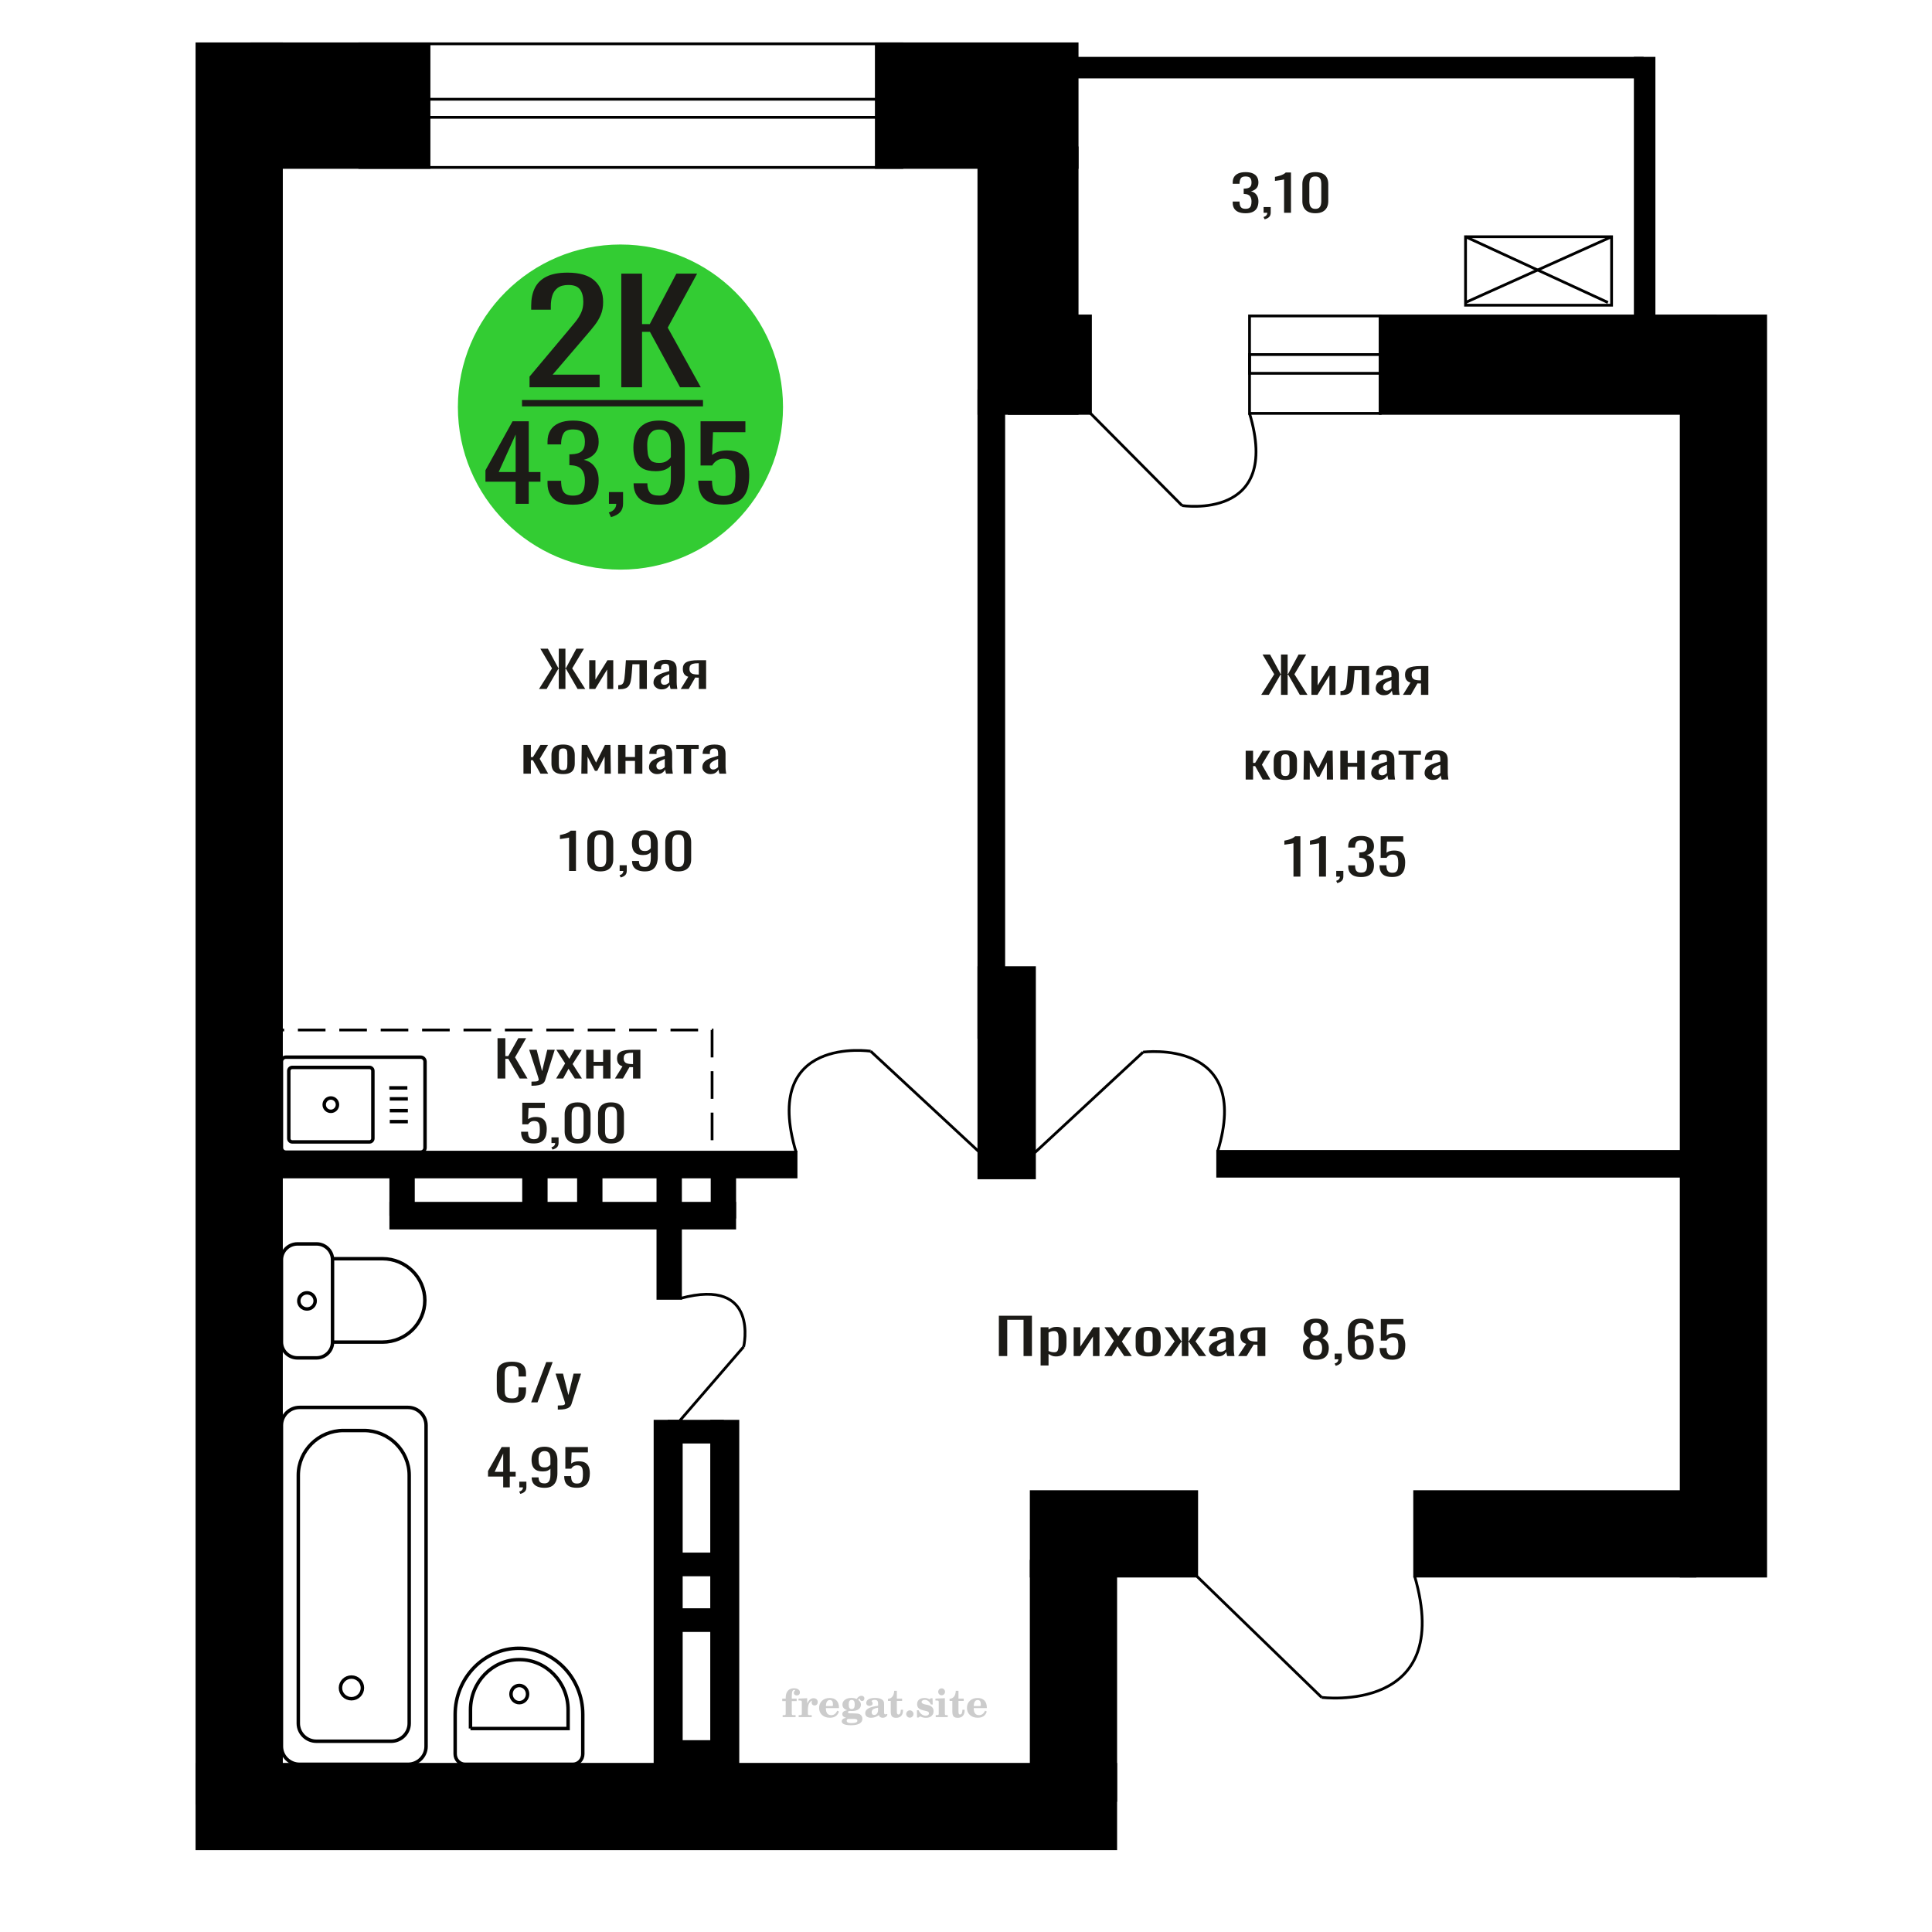 <?xml version="1.0" encoding="UTF-8"?>
<!DOCTYPE svg PUBLIC "-//W3C//DTD SVG 1.1//EN" "http://www.w3.org/Graphics/SVG/1.1/DTD/svg11.dtd">
<!-- Creator: CorelDRAW 2019 -->
<svg xmlns="http://www.w3.org/2000/svg" xml:space="preserve" width="140mm" height="140mm" version="1.1" style="shape-rendering:geometricPrecision; text-rendering:geometricPrecision; image-rendering:optimizeQuality; fill-rule:evenodd; clip-rule:evenodd"
viewBox="0 0 14000 14000"
 xmlns:xlink="http://www.w3.org/1999/xlink">
 <defs>
  <style type="text/css">
   <![CDATA[
    .str0 {stroke:black;stroke-width:25;stroke-miterlimit:22.926}
    .str2 {stroke:black;stroke-width:25.01;stroke-miterlimit:22.926}
    .str1 {stroke:black;stroke-width:20;stroke-miterlimit:22.926}
    .str3 {stroke:black;stroke-width:20;stroke-miterlimit:22.926;stroke-dasharray:200 100}
    .fil1 {fill:none}
    .fil5 {fill:black}
    .fil4 {fill:#1C1B17}
    .fil3 {fill:#33CC33}
    .fil0 {fill:#1C1B17;fill-rule:nonzero}
    .fil2 {fill:#CCCCCC;fill-rule:nonzero}
   ]]>
  </style>
 </defs>
 <g id="Слой_x0020_1">
  <polygon class="fil0" points="7238.1,9826.42 7238.1,9534.29 7477.73,9534.29 7477.73,9826.42 7417.01,9826.42 7417.01,9563.5 7298.82,9563.5 7298.82,9826.42 "/>
  <path id="1" class="fil0" d="M7540.6 9894.95l0 -276.99 57.49 0 0 16.59c6.79,-5.29 15.03,-9.86 24.71,-13.71 9.67,-3.84 21.12,-5.77 34.38,-5.77 16.12,0 28.92,2.83 38.42,8.48 9.49,5.65 16.57,12.74 21.21,21.28 4.67,8.53 7.7,17.19 9.13,25.97 1.45,8.77 2.16,16.29 2.16,22.54l0 50.49c0,14.67 -2.16,28.55 -6.45,41.66 -4.3,13.1 -12.09,23.68 -23.37,31.73 -11.28,8.06 -27.13,12.09 -47.55,12.09 -11.1,0 -20.94,-1.87 -29.55,-5.59 -8.6,-3.73 -16.3,-8 -23.09,-12.81l0 84.04 -57.49 0zm98.85 -95.94c10.03,0 17.19,-2.46 21.48,-7.39 4.31,-4.93 6.99,-11.6 8.06,-20.02 1.08,-8.42 1.63,-17.67 1.63,-27.77l0 -50.49c0,-8.66 -0.73,-16.65 -2.16,-23.99 -1.43,-7.33 -4.47,-13.16 -9.13,-17.49 -4.65,-4.33 -12,-6.49 -22.04,-6.49 -7.5,0 -14.67,1.08 -21.48,3.24 -6.81,2.17 -12.72,4.69 -17.72,7.58l0 133.44c5.36,2.65 11.45,4.87 18.26,6.67 6.81,1.81 14.51,2.71 23.1,2.71z"/>
  <polygon id="2" class="fil0" points="7780.21,9826.42 7780.21,9617.96 7828.57,9617.96 7828.57,9758.26 7922.05,9617.96 7967.18,9617.96 7967.18,9826.42 7919.9,9826.42 7919.9,9685.04 7826.95,9826.42 "/>
  <polygon id="3" class="fil0" points="8001.57,9826.42 8071.4,9716.78 8003.18,9617.96 8057.98,9617.96 8103.64,9683.96 8143.94,9617.96 8200.35,9617.96 8129.43,9721.47 8201.42,9826.42 8146.62,9826.42 8097.73,9755.73 8055.82,9826.42 "/>
  <path id="4" class="fil0" d="M8320.17 9829.31c-22.93,0 -41.02,-3.13 -54.27,-9.38 -13.25,-6.25 -22.65,-15.15 -28.2,-26.69 -5.56,-11.54 -8.33,-25.13 -8.33,-40.76l0 -60.59c0,-15.62 2.77,-29.21 8.33,-40.75 5.55,-11.54 14.95,-20.44 28.2,-26.69 13.25,-6.25 31.34,-9.38 54.27,-9.38 22.92,0 40.92,3.13 54,9.38 13.06,6.25 22.37,15.15 27.93,26.69 5.55,11.54 8.33,25.13 8.33,40.75l0 60.59c0,15.63 -2.78,29.22 -8.33,40.76 -5.56,11.54 -14.87,20.44 -27.93,26.69 -13.08,6.25 -31.08,9.38 -54,9.38zm0 -28.5c11.09,0 18.88,-2.16 23.37,-6.49 4.47,-4.33 7.16,-10.04 8.06,-17.13 0.89,-7.09 1.34,-14.49 1.34,-22.18l0 -65.28c0,-7.93 -0.45,-15.39 -1.34,-22.36 -0.9,-6.97 -3.59,-12.68 -8.06,-17.13 -4.49,-4.45 -12.28,-6.67 -23.37,-6.67 -11.1,0 -18.98,2.22 -23.65,6.67 -4.64,4.45 -7.43,10.16 -8.32,17.13 -0.9,6.97 -1.34,14.43 -1.34,22.36l0 65.28c0,7.69 0.44,15.09 1.34,22.18 0.89,7.09 3.68,12.8 8.32,17.13 4.67,4.33 12.55,6.49 23.65,6.49z"/>
  <polygon id="5" class="fil0" points="8434.07,9826.42 8511.98,9720.03 8438.91,9617.96 8493.71,9617.96 8559.8,9718.22 8564.09,9718.22 8564.09,9617.96 8611.37,9617.96 8611.37,9718.22 8615.67,9718.22 8681.22,9617.96 8736.01,9617.96 8662.94,9720.03 8740.85,9826.42 8687.66,9826.42 8615.67,9723.99 8611.37,9723.99 8611.37,9826.42 8564.09,9826.42 8564.09,9723.99 8559.26,9723.99 8487.26,9826.42 "/>
  <path id="6" class="fil0" d="M8822.52 9829.31c-12.17,0 -22.91,-2.35 -32.24,-7.04 -9.31,-4.69 -16.65,-10.7 -22.02,-18.03 -5.38,-7.33 -8.06,-15.09 -8.06,-23.26 0,-12.99 3.22,-23.93 9.67,-32.82 6.45,-8.9 15.32,-16.41 26.59,-22.54 11.29,-6.14 24.36,-11.49 39.23,-16.05 14.86,-4.57 30.53,-9.02 47.01,-13.35l0 -14.79c0,-8.41 -0.72,-15.38 -2.15,-20.91 -1.44,-5.53 -4.39,-9.68 -8.87,-12.45 -4.47,-2.76 -11.19,-4.14 -20.14,-4.14 -7.88,0 -14.25,1.2 -19.07,3.6 -4.84,2.41 -8.33,5.83 -10.49,10.28 -2.14,4.45 -3.22,9.68 -3.22,15.69l0 10.46 -56.95 -1.44c0.72,-23.09 8.6,-40.1 23.64,-51.04 15.05,-10.94 38.33,-16.41 69.84,-16.41 30.81,0 52.66,5.65 65.56,16.95 12.89,11.3 19.34,27.65 19.34,49.05l0 95.22c0,6.49 0.26,12.74 0.8,18.75 0.54,6.01 1.25,11.6 2.15,16.77 0.89,5.17 1.69,10.04 2.42,14.61l-52.66 0c-1.07,-3.85 -2.41,-8.72 -4.02,-14.61 -1.62,-5.89 -2.78,-11.24 -3.5,-16.05 -3.57,8.18 -10.47,15.81 -20.68,22.91 -10.21,7.09 -24.26,10.64 -42.18,10.64zm22.57 -33.19c5.73,0 11.11,-1.08 16.11,-3.24 5.02,-2.17 9.49,-4.63 13.44,-7.39 3.93,-2.77 6.63,-4.99 8.06,-6.68l0 -59.15c-8.95,3.37 -17.37,6.74 -25.25,10.1 -7.88,3.37 -14.78,6.92 -20.69,10.64 -5.92,3.73 -10.56,7.94 -13.98,12.63 -3.39,4.68 -5.09,10.03 -5.09,16.05 0,8.41 2.32,15.02 6.99,19.83 4.64,4.81 11.45,7.21 20.41,7.21z"/>
  <path id="7" class="fil0" d="M8971.89 9826.42l58.56 -88.36c-10.03,-2.65 -18.18,-6.61 -24.45,-11.9 -6.27,-5.29 -10.83,-11.79 -13.7,-19.48 -2.86,-7.69 -4.29,-16.35 -4.29,-25.97 0,-11.06 2.14,-20.55 6.43,-28.49 4.31,-7.93 11.11,-14.43 20.42,-19.47 9.32,-5.05 21.68,-8.78 37.07,-11.18 15.4,-2.41 34.39,-3.61 56.95,-3.61l60.18 0 0 208.46 -56.95 0 0 -82.23c-5.73,0 -10.56,-0.06 -14.51,-0.18 -3.93,-0.12 -8.24,-0.3 -12.88,-0.54l-51.06 82.95 -61.77 0zm133.77 -104.59c0.72,0 1.88,0 3.5,0 1.61,0 2.59,0 2.95,0l0 -81.87c-0.36,0 -1.34,0 -2.95,0 -1.62,0 -2.61,0 -2.96,0 -16.84,0 -30.18,1.38 -40.03,4.15 -9.85,2.76 -16.74,7.09 -20.68,12.98 -3.95,5.89 -5.91,13.77 -5.91,23.62 0,13.71 4.57,23.93 13.7,30.66 9.14,6.73 26.59,10.22 52.38,10.46z"/>
  <path class="fil1 str0" d="M2071.27 7660.69l976.76 0c17.52,0 31.86,14.45 31.86,32.11l0 623.95c0,17.66 -14.34,32.11 -31.86,32.11l-976.76 0c-17.53,0 -31.87,-14.45 -31.87,-32.11l0 -623.95c0,-17.66 14.34,-32.11 31.87,-32.11zm46.44 74.11l559.32 0c13.76,0 25.01,11.33 25.01,25.19l0 489.56c0,13.86 -11.25,25.2 -25.01,25.2l-559.32 0c-13.75,0 -25,-11.34 -25,-25.2l0 -489.56c0,-13.86 11.25,-25.19 25,-25.19zm279.66 221.55c26.54,0 48.06,21.68 48.06,48.43 0,26.74 -21.52,48.42 -48.06,48.42 -26.53,0 -48.05,-21.68 -48.05,-48.42 0,-26.75 21.52,-48.43 48.05,-48.43zm423.45 -73.32l130.98 0m-127.34 79.68l130.98 0m-130.98 85.38l130.98 0m-130.98 79.68l130.98 0"/>
  <path class="fil0" d="M3709.27 10165.42c-28.79,0 -51.13,-4.33 -67.02,-12.99 -15.9,-8.65 -26.95,-20.32 -33.15,-34.98 -6.18,-14.67 -9.28,-31.02 -9.28,-49.05l0 -103.15c0,-19.72 3.1,-36.91 9.28,-51.57 6.2,-14.67 17.25,-26.03 33.15,-34.09 15.89,-8.05 38.23,-12.08 67.02,-12.08 25.43,0 45.6,3.37 60.49,10.1 14.88,6.73 25.6,16.35 32.13,28.85 6.53,12.5 9.78,27.53 9.78,45.08l0 23.09 -53.71 0 0 -20.56c0,-10.82 -0.75,-20.38 -2.26,-28.67 -1.51,-8.3 -5.61,-14.73 -12.3,-19.3 -6.7,-4.57 -17.9,-6.85 -33.63,-6.85 -16.06,0 -27.78,2.46 -35.15,7.39 -7.36,4.93 -12.14,11.9 -14.31,20.92 -2.17,9.02 -3.25,19.54 -3.25,31.56l0 115.77c0,14.67 1.67,26.27 5.01,34.8 3.35,8.54 8.88,14.61 16.57,18.22 7.7,3.6 18.07,5.41 31.13,5.41 15.39,0 26.43,-2.47 33.13,-7.4 6.69,-4.93 10.87,-11.72 12.55,-20.37 1.67,-8.66 2.51,-18.76 2.51,-30.3l0 -21.64 53.71 0 0 21.64c0,17.79 -3,33.48 -9.03,47.07 -6.03,13.58 -16.4,24.16 -31.12,31.74 -14.73,7.57 -35.48,11.36 -62.25,11.36z"/>
  <polygon id="1" class="fil0" points="3848.83,10162.17 3958.26,9870.04 4004.95,9870.04 3895.01,10162.17 "/>
  <path id="2" class="fil0" d="M4042.1 10214.47l0 -29.58c13.06,0 23.43,-0.42 31.12,-1.26 7.7,-0.84 13.23,-2.41 16.57,-4.69 3.35,-2.28 5.02,-5.47 5.02,-9.56 0,-2.16 -1.17,-6.97 -3.52,-14.42 -2.34,-7.46 -4.84,-15.39 -7.53,-23.81l-58.23 -177.44 54.22 0 39.16 155.8 37.65 -155.8 54.22 0 -69.28 220c-3.01,10.1 -8.53,18.09 -16.57,23.99 -8.03,5.89 -18.33,10.15 -30.87,12.8 -12.55,2.64 -27.7,3.97 -45.43,3.97l-6.53 0z"/>
  <path class="fil2" d="M5668.4 12326.6l0 -17.78 25.02 0 0 -5.65c0,-21.97 5.22,-38.99 15.71,-51.17 10.49,-12.19 25.21,-18.26 44.12,-18.26 13.27,0 23.76,2.73 31.52,8.14 7.76,5.41 11.66,12.7 11.66,21.87 0,6.82 -2.07,12.19 -6.21,16.09 -4.14,3.9 -9.87,5.83 -17.26,5.83 -6.07,0 -11.01,-1.78 -14.82,-5.36 -3.81,-3.57 -5.73,-8.18 -5.73,-13.78 0,-5.88 2.63,-11.1 7.95,-15.71 1.08,-1.08 1.64,-1.79 1.64,-2.07 0,-0.99 -0.47,-1.74 -1.36,-2.16 -0.94,-0.47 -2.45,-0.71 -4.57,-0.71 -7,0 -11.85,3.58 -14.53,10.68 -2.73,7.1 -4.09,21.54 -4.09,43.32l0 8.94 35.51 0 0 17.78 -35.51 0 0 91.43c0,4.14 0.84,6.97 2.59,8.47 1.74,1.51 5.08,2.26 10.01,2.26l15.06 0 0 14.11 -93.7 0 0 -14.11 12.37 -0.28c3.76,-0.19 6.3,-0.99 7.67,-2.5 1.31,-1.45 1.97,-4.09 1.97,-7.95l0 -91.43 -25.02 0z"/>
  <path id="1" class="fil2" d="M5787.4 12442.87l0 -14.11 13.22 -0.28c3.86,-0.29 6.44,-1.13 7.71,-2.54 1.27,-1.41 1.93,-4.05 1.93,-7.91l0 -84.47c0,-4.52 -0.99,-7.53 -3.01,-8.99 -2.02,-1.46 -6.21,-2.21 -12.56,-2.21 -0.84,0 -2.21,0.05 -4.09,0.14 -1.88,0.1 -3.29,0.14 -4.33,0.14l0 -13.82 62.89 -3.11 0 38.85c5.55,-12.74 12.14,-22.39 19.9,-28.88 7.71,-6.44 16.41,-9.69 26.15,-9.69 9.03,0 16.37,2.54 22.01,7.58 5.65,5.08 8.47,11.52 8.47,19.42 0,7.72 -2.07,13.88 -6.26,18.53 -4.18,4.66 -9.69,6.97 -16.51,6.97 -6.35,0 -11.52,-2.03 -15.52,-6.12 -4,-4.09 -6.02,-9.41 -6.02,-15.94 0,-2.59 0.42,-4.94 1.27,-7.15 0.8,-2.21 2.12,-4.33 3.86,-6.35 -10.49,3.38 -18.44,10.67 -23.94,21.77 -5.51,11.11 -8.28,25.59 -8.28,43.42l0 29.91c0,3.86 0.66,6.5 1.97,7.95 1.37,1.51 3.91,2.31 7.67,2.5l18.02 0.28 0 14.11 -94.55 0z"/>
  <path id="2" class="fil2" d="M6066.85 12396.3l12.42 5.93c-4.42,14.77 -12.14,26.01 -23.19,33.68 -11.1,7.67 -25.17,11.48 -42.24,11.48 -23.43,0 -42.29,-6.59 -56.68,-19.71 -14.35,-13.13 -21.54,-30.34 -21.54,-51.65 0,-21.26 7.15,-38.57 21.4,-51.83 14.3,-13.27 32.97,-19.9 56.02,-19.9 21.02,0 37.35,6.07 49.01,18.25 11.67,12.14 17.5,29.21 17.5,51.13l0 3.71 -94.83 0 0 1.93c0,16.33 3.3,28.65 9.83,36.97 6.59,8.33 16.37,12.47 29.31,12.47 9.45,0 17.78,-2.73 24.93,-8.19 7.19,-5.45 13.21,-13.54 18.06,-24.27zm-82.13 -33.58l43.37 0c2.96,0 5.03,-0.66 6.21,-1.93 1.18,-1.27 1.79,-3.62 1.79,-7.05 0,-12.14 -1.84,-20.98 -5.46,-26.49 -3.62,-5.5 -9.31,-8.27 -17.12,-8.27 -8.98,0 -15.85,3.62 -20.6,10.81 -4.71,7.25 -7.43,18.21 -8.19,32.93z"/>
  <path id="3" class="fil2" d="M6131.38 12448c-9.12,-2.31 -15.99,-5.69 -20.65,-10.26 -4.65,-4.56 -6.96,-10.16 -6.96,-16.88 0,-7.43 3.06,-13.55 9.22,-18.39 6.16,-4.8 15.05,-8.09 26.62,-9.84 -11.38,-3.05 -20.03,-8.04 -26.01,-15.05 -5.97,-6.96 -8.98,-15.47 -8.98,-25.49 0,-14.3 6.07,-25.97 18.2,-34.9 12.14,-8.99 27.99,-13.45 47.56,-13.45 6.91,0 13.4,0.7 19.56,2.07 6.17,1.36 12.14,3.43 17.92,6.16l4.85 -7.01c3.76,-5.36 8.28,-9.46 13.5,-12.37 5.22,-2.92 10.68,-4.38 16.37,-4.38 6.25,0 11.33,1.79 15.28,5.37 3.96,3.62 5.93,8.23 5.93,13.82 0,5.51 -1.5,10.02 -4.56,13.46 -3.01,3.43 -6.96,5.17 -11.81,5.17 -3.34,0 -6.16,-0.7 -8.56,-2.12 -2.4,-1.45 -4.33,-3.62 -5.78,-6.53 -0.57,-1.13 -0.9,-2.5 -1.09,-4.14 -0.28,-2.31 -1.27,-3.48 -2.91,-3.58 -1.65,0 -3.48,0.8 -5.51,2.4 -2.02,1.6 -3.66,3.62 -4.93,6.07 6.96,4.8 12.04,9.92 15.24,15.43 3.19,5.55 4.79,11.9 4.79,19.05 0,14.34 -5.83,25.58 -17.45,33.72 -11.62,8.14 -27.75,12.23 -48.4,12.23 -1.74,0 -4.18,-0.09 -7.34,-0.28 -3.1,-0.19 -5.36,-0.28 -6.72,-0.28 -4.33,0 -7.72,0.8 -10.11,2.44 -2.45,1.6 -3.67,3.81 -3.67,6.64 0,3.24 1.08,5.5 3.24,6.77 2.17,1.27 5.93,1.93 11.34,1.93l20.46 0c10.72,0 20.08,0.33 28.03,1.03 8,0.71 13.45,1.6 16.51,2.68 7.72,2.78 13.74,7.34 18.06,13.78 4.33,6.45 6.5,13.88 6.5,22.3 0,14.86 -7.06,26.29 -21.17,34.29 -14.11,8 -34.34,11.99 -60.73,11.99 -22.43,0 -39.32,-2.44 -50.65,-7.29 -11.34,-4.89 -17.03,-12.13 -17.03,-21.77 0,-6.35 2.77,-11.62 8.28,-15.9 5.5,-4.28 13.36,-7.25 23.56,-8.89zm13.88 7.85c-3.58,1.46 -6.12,3.15 -7.62,5.04 -1.51,1.88 -2.26,4.32 -2.26,7.38 0,6.16 2.68,10.72 8,13.64 5.31,2.96 13.59,4.42 24.83,4.42 15.24,0 26.53,-1.41 33.82,-4.18 7.29,-2.83 10.96,-7.15 10.96,-13.08 0,-4.66 -1.97,-8.04 -5.93,-10.11 -3.95,-2.07 -10.72,-3.11 -20.32,-3.11l-41.48 0zm4.8 -104.51c0,11.61 1.74,20.08 5.22,25.4 3.53,5.31 8.98,7.99 16.46,7.99 7.53,0 13.08,-2.68 16.7,-8.09 3.57,-5.36 5.36,-13.78 5.36,-25.3 0,-11.29 -1.79,-19.66 -5.36,-25.07 -3.62,-5.41 -9.17,-8.14 -16.7,-8.14 -7.48,0 -12.93,2.73 -16.46,8.14 -3.48,5.41 -5.22,13.78 -5.22,25.07z"/>
  <path id="4" class="fil2" d="M6362.62 12374.57c-16.7,2.68 -28.6,6.63 -35.66,11.86 -7.1,5.22 -10.63,12.55 -10.63,22.06 0,5.78 1.6,10.34 4.75,13.78 3.15,3.38 7.43,5.08 12.75,5.08 8.7,0 15.71,-3.25 20.93,-9.74 5.22,-6.49 7.86,-15.38 7.86,-26.67l0 -16.37zm43.74 35.75c0,4.52 0.8,7.71 2.4,9.64 1.6,1.93 4.23,2.87 7.81,2.87 1.64,0 3.52,-0.47 5.64,-1.46 2.12,-0.94 3.43,-1.41 4,-1.41 1.08,0 1.97,0.33 2.63,1.08 0.61,0.76 0.94,1.79 0.94,3.2 0,5.88 -3.34,11.25 -10.06,16.14 -6.73,4.84 -14.77,7.29 -24.13,7.29 -7.01,0 -12.98,-1.84 -17.92,-5.55 -4.99,-3.72 -7.9,-8.52 -8.85,-14.35 -7.71,6.3 -16.46,11.2 -26.24,14.68 -9.79,3.48 -19.85,5.22 -30.25,5.22 -13.5,0 -23.99,-2.92 -31.42,-8.8 -7.43,-5.88 -11.14,-14.16 -11.14,-24.83 0,-14.21 7.47,-25.64 22.38,-34.2 14.92,-8.61 38.53,-15.05 70.75,-19.38l0 -15.33c0,-9.93 -1.98,-16.94 -5.93,-21.07 -3.95,-4.14 -10.53,-6.21 -19.71,-6.21 -5.97,0 -11,0.98 -15.05,2.96 -4.09,1.98 -6.16,4.28 -6.16,6.82 0,0.66 1.22,2.54 3.67,5.69 2.44,3.11 3.67,6.59 3.67,10.49 0,5.32 -2.07,9.6 -6.26,12.89 -4.18,3.24 -9.64,4.89 -16.32,4.89 -6.82,0 -12.47,-1.97 -16.98,-5.93 -4.47,-3.95 -6.73,-8.89 -6.73,-14.86 0,-11.76 5.65,-20.88 16.94,-27.37 11.33,-6.45 27.28,-9.69 47.97,-9.69 11.57,0 21.73,1.17 30.53,3.52 8.75,2.31 15.99,5.79 21.68,10.35 4.52,3.53 7.67,7.48 9.46,11.95 1.79,4.42 2.68,11.24 2.68,20.41l0 60.35z"/>
  <path id="5" class="fil2" d="M6543.1 12389.53c0,0.66 0.09,1.65 0.24,2.96 0.14,1.32 0.18,2.31 0.18,2.97 0,16.51 -4.37,29.39 -13.12,38.66 -8.8,9.22 -20.98,13.83 -36.55,13.83 -14.2,0 -24.32,-3.34 -30.29,-10.07 -5.97,-6.68 -8.94,-18.48 -8.94,-35.41l0 -77 -20.32 0 0 -15.15c13.97,-0.89 24.84,-6.35 32.55,-16.27 7.72,-9.93 11.95,-23.95 12.7,-41.96l19.38 0 0 56.73 38.1 0 0 16.65 -38.1 0 0 74.78c0,9.55 0.9,15.9 2.64,19.01 1.74,3.15 4.79,4.7 9.22,4.7 5.41,0 9.5,-2.87 12.32,-8.56 2.77,-5.69 4.33,-14.3 4.61,-25.87l15.38 0z"/>
  <path id="6" class="fil2" d="M6593.01 12393.76c7.15,0 13.35,2.59 18.58,7.81 5.22,5.18 7.85,11.38 7.85,18.63 0,7.29 -2.59,13.54 -7.81,18.77 -5.17,5.22 -11.38,7.85 -18.62,7.85 -7.2,0 -13.36,-2.63 -18.54,-7.85 -5.22,-5.23 -7.8,-11.48 -7.8,-18.77 0,-7.15 2.63,-13.36 7.85,-18.58 5.22,-5.22 11.38,-7.86 18.49,-7.86z"/>
  <path id="7" class="fil2" d="M6644.28 12393.2l12.18 0c5.79,12.79 13.12,22.58 22.01,29.35 8.94,6.77 18.87,10.16 29.87,10.16 7.2,0 12.89,-1.6 17.08,-4.75 4.23,-3.2 6.35,-7.43 6.35,-12.79 0,-4.8 -1.84,-8.47 -5.55,-11.06 -3.72,-2.59 -11.62,-5.13 -23.76,-7.62 -20.84,-4 -35.51,-9.64 -44.02,-16.84 -8.52,-7.19 -12.75,-17.26 -12.75,-30.19 0,-14.35 4.75,-25.45 14.25,-33.31 9.5,-7.9 23,-11.85 40.45,-11.85 6.49,0 12.7,0.8 18.49,2.45 5.83,1.64 11.15,3.99 15.94,7.1l11.06 -7.57 11.61 0 1.37 45.15 -13.27 0c-4.93,-10.58 -11.33,-18.91 -19.14,-24.88 -7.81,-5.98 -16.18,-8.99 -25.16,-8.99 -6.82,0 -12.37,1.51 -16.65,4.57 -4.33,3.05 -6.5,6.86 -6.5,11.47 0,8.75 11.15,15.1 33.4,19.05 2.68,0.47 4.75,0.85 6.21,1.13 15.71,2.92 27.56,8.23 35.46,15.95 7.91,7.71 11.86,17.73 11.86,30.01 0,14.81 -4.99,26.53 -14.96,35.18 -9.97,8.7 -23.57,13.03 -40.83,13.03 -7.71,0 -15.05,-0.89 -21.92,-2.73 -6.91,-1.83 -13.12,-4.47 -18.76,-7.95l-12.14 8.42 -11.34 0 -0.84 -52.49z"/>
  <path id="8" class="fil2" d="M6798.6 12259.43c0,-7.01 2.4,-12.94 7.25,-17.78 4.84,-4.89 10.67,-7.34 17.59,-7.34 6.63,0 12.37,2.45 17.26,7.38 4.85,4.94 7.29,10.82 7.29,17.74 0,6.91 -2.4,12.84 -7.24,17.87 -4.85,5.03 -10.59,7.53 -17.31,7.53 -6.92,0 -12.75,-2.45 -17.59,-7.39 -4.85,-4.94 -7.25,-10.91 -7.25,-18.01zm48.26 158.56c0,3.95 0.66,6.68 1.93,8.09 1.32,1.41 3.91,2.21 7.76,2.4l11.2 0.28 0 14.11 -87.21 0 0 -14.11 12.28 -0.28c3.81,-0.19 6.39,-0.99 7.71,-2.5 1.37,-1.45 2.02,-4.14 2.02,-7.99l0 -84.48c0,-4.47 -0.98,-7.48 -3.01,-8.94 -2.02,-1.46 -6.16,-2.21 -12.41,-2.21 -0.85,0 -2.17,0.05 -4.1,0.14 -1.88,0.1 -3.34,0.14 -4.46,0.14l0 -13.82 68.29 -3.11 0 112.28z"/>
  <path id="9" class="fil2" d="M6989.57 12389.53c0,0.66 0.09,1.65 0.24,2.96 0.14,1.32 0.18,2.31 0.18,2.97 0,16.51 -4.37,29.39 -13.12,38.66 -8.8,9.22 -20.98,13.83 -36.55,13.83 -14.2,0 -24.32,-3.34 -30.29,-10.07 -5.97,-6.68 -8.94,-18.48 -8.94,-35.41l0 -77 -20.32 0 0 -15.15c13.97,-0.89 24.84,-6.35 32.55,-16.27 7.72,-9.93 11.95,-23.95 12.7,-41.96l19.38 0 0 56.73 38.1 0 0 16.65 -38.1 0 0 74.78c0,9.55 0.9,15.9 2.64,19.01 1.74,3.15 4.79,4.7 9.22,4.7 5.41,0 9.5,-2.87 12.32,-8.56 2.77,-5.69 4.33,-14.3 4.61,-25.87l15.38 0z"/>
  <path id="10" class="fil2" d="M7138.16 12396.3l12.42 5.93c-4.42,14.77 -12.14,26.01 -23.19,33.68 -11.1,7.67 -25.17,11.48 -42.24,11.48 -23.43,0 -42.29,-6.59 -56.68,-19.71 -14.35,-13.13 -21.54,-30.34 -21.54,-51.65 0,-21.26 7.15,-38.57 21.4,-51.83 14.3,-13.27 32.97,-19.9 56.02,-19.9 21.02,0 37.35,6.07 49.01,18.25 11.67,12.14 17.5,29.21 17.5,51.13l0 3.71 -94.83 0 0 1.93c0,16.33 3.3,28.65 9.83,36.97 6.59,8.33 16.37,12.47 29.31,12.47 9.45,0 17.78,-2.73 24.93,-8.19 7.19,-5.45 13.21,-13.54 18.06,-24.27zm-82.13 -33.58l43.37 0c2.96,0 5.03,-0.66 6.21,-1.93 1.18,-1.27 1.79,-3.62 1.79,-7.05 0,-12.14 -1.84,-20.98 -5.46,-26.49 -3.62,-5.5 -9.31,-8.27 -17.12,-8.27 -8.98,0 -15.85,3.62 -20.6,10.81 -4.71,7.25 -7.43,18.21 -8.19,32.93z"/>
  <circle class="fil3" cx="4496.01" cy="2949.77" r="1178.01"/>
  <path class="fil0" d="M3736.57 3650.65l0 -160.17 -218.81 0 0 -82.67 196.46 -355.05 117.31 0 0 367.59 84.74 0 0 70.13 -84.74 0 0 160.17 -94.96 0zm-122.92 -230.3l122.92 0 0 -271.63 -122.92 271.63z"/>
  <path id="1" class="fil0" d="M4151.84 3657.29c-40.96,0 -75.1,-6.15 -102.42,-18.45 -27.31,-12.3 -47.79,-30.02 -61.45,-53.15 -13.65,-23.12 -20.48,-50.43 -20.48,-81.93l0 -19.93 98.7 0c0,1.97 0,4.06 0,6.28 0,2.21 0,4.55 0,7.01 0.62,17.71 3.25,33.71 7.91,47.98 4.65,14.27 13.03,25.59 25.14,33.95 12.11,8.37 29.64,12.55 52.6,12.55 24.22,0 42.53,-4.55 54.94,-13.66 12.42,-9.1 20.8,-22.02 25.14,-38.75 4.35,-16.73 6.52,-35.92 6.52,-57.57 0,-31.5 -7.29,-57.21 -21.89,-77.14 -14.58,-19.93 -40.19,-30.87 -76.81,-32.84 -1.86,-0.5 -4.18,-0.74 -6.98,-0.74 -2.79,0 -5.13,0 -6.98,0l0 -78.98c1.85,0 4.04,0 6.51,0 2.48,0 4.65,0 6.52,0 35.39,-0.99 60.84,-8.37 76.36,-22.15 15.51,-13.77 23.27,-36.66 23.27,-68.64 0,-27.07 -5.74,-48.72 -17.22,-64.96 -11.49,-16.24 -34.3,-24.35 -68.44,-24.35 -34.14,0 -56.8,8.98 -67.97,26.94 -11.18,17.96 -17.38,40.96 -18.62,69.01 0,1.97 0,4.06 0,6.28 0,2.21 0,4.3 0,6.27l-98.7 0 0 -19.93c0,-31.98 6.83,-59.3 20.48,-81.93 13.66,-22.64 34.3,-40.11 61.92,-52.41 27.63,-12.3 61.93,-18.45 102.89,-18.45 41.59,0 76.04,6.15 103.36,18.45 27.31,12.3 47.8,29.9 61.44,52.78 13.67,22.88 20.49,50.31 20.49,82.3 0,35.92 -9.78,64.71 -29.33,86.36 -19.55,21.65 -45.78,36.41 -78.68,44.29 22.98,5.41 42.36,14.76 58.2,28.05 15.83,13.28 28.09,30.14 36.78,50.56 8.69,20.42 13.03,44.16 13.03,71.23 0,35.43 -6.21,66.31 -18.62,92.63 -12.41,26.33 -32.28,46.75 -59.59,61.27 -27.31,14.51 -63.31,21.77 -108.02,21.77z"/>
  <path id="2" class="fil0" d="M4427.46 3747.35l-15.82 -33.96c16.75,-4.43 29.95,-12.18 39.57,-23.25 9.61,-11.07 14.43,-24.24 14.43,-39.49l-53.08 0 0 -84.88 102.43 0 0 83.4c0,26.08 -7.14,46.87 -21.42,62.38 -14.28,15.5 -36.32,27.43 -66.11,35.8z"/>
  <path id="3" class="fil0" d="M4776.63 3657.29c-39.11,0 -72.47,-5.78 -100.1,-17.34 -27.61,-11.57 -48.56,-28.42 -62.84,-50.56 -14.28,-22.15 -21.73,-48.97 -22.36,-80.46 0,-0.99 0,-2.09 0,-3.32 0,-1.23 0,-2.34 0,-3.32l99.63 0c0,28.54 5.91,50.56 17.7,66.06 11.8,15.5 34.77,23.25 68.9,23.25 18.62,0 34.14,-4.55 46.56,-13.66 12.41,-9.1 21.72,-23.12 27.93,-42.07 6.21,-18.94 9.31,-42.93 9.31,-71.97l0 -90.79c-9.31,12.31 -23.12,22.27 -41.44,29.9 -18.3,7.62 -41.12,11.44 -68.43,11.44 -41.59,0 -74.18,-7.26 -97.77,-21.78 -23.58,-14.51 -40.19,-34.69 -49.81,-60.52 -9.63,-25.84 -14.43,-55.98 -14.43,-90.42 0,-36.42 6.2,-69.27 18.62,-98.54 12.41,-29.28 32.43,-52.53 60.06,-69.76 27.62,-17.22 63.77,-25.83 108.47,-25.83 43.46,0 78.84,8.73 106.15,26.2 27.31,17.47 47.33,40.97 60.06,70.49 12.73,29.53 19.08,62.5 19.08,98.91l0 200.77c0,38.39 -5.59,73.82 -16.76,106.29 -11.17,32.48 -30.1,58.44 -56.79,77.88 -26.69,19.43 -63.95,29.15 -111.74,29.15zm0 -302.63c21.72,0 39.42,-4.31 53.08,-12.92 13.65,-8.61 24.21,-18.08 31.65,-28.42l0 -88.57c0,-20.67 -2.49,-39.49 -7.44,-56.47 -4.97,-16.97 -13.66,-30.51 -26.08,-40.6 -12.41,-10.08 -29.49,-15.13 -51.21,-15.13 -21.72,0 -38.96,5.17 -51.67,15.5 -12.73,10.34 -21.74,23.75 -27.01,40.23 -5.27,16.49 -7.91,34.57 -7.91,54.25 0,23.62 1.39,45.52 4.19,65.7 2.79,20.17 10.24,36.29 22.34,48.35 12.11,12.05 32.13,18.08 60.06,18.08z"/>
  <path id="4" class="fil0" d="M5242.19 3656.56c-45.32,0 -81.32,-6.89 -108.02,-20.67 -26.69,-13.78 -45.77,-33.71 -57.25,-59.79 -11.49,-26.08 -17.23,-57.08 -17.23,-93.01l99.63 0c0,17.72 1.86,35.07 5.58,52.04 3.73,16.98 11.65,31 23.74,42.08 12.11,11.07 30.58,16.6 55.41,16.6 27.31,0 46.86,-6.27 58.66,-18.82 11.79,-12.55 19.25,-29.52 22.35,-50.93 3.1,-21.41 4.65,-45.64 4.65,-72.71 0,-27.06 -1.86,-50.06 -5.59,-69.01 -3.72,-18.95 -11.47,-33.46 -23.27,-43.55 -11.79,-10.09 -30.41,-15.13 -55.87,-15.13 -20.48,0 -37.87,5.04 -52.15,15.13 -14.26,10.09 -24.82,21.53 -31.65,34.32l-84.73 0 0 -320.35 324.96 0 0 78.98 -234.64 0 -6.52 165.35c12.41,-10.34 27.78,-18.46 46.09,-24.36 18.31,-5.91 39.26,-8.86 62.85,-8.86 40.97,0 73.09,7.63 96.37,22.88 23.28,15.26 39.73,36.17 49.35,62.74 9.63,26.58 14.43,57.09 14.43,91.53 0,30.51 -2.79,58.93 -8.37,85.26 -5.59,26.32 -15.37,49.2 -29.33,68.64 -13.98,19.44 -33.06,34.57 -57.27,45.4 -24.21,10.82 -54.94,16.24 -92.18,16.24z"/>
  <path class="fil0" d="M3837.18 2806.28l0 -77.27 273.99 -326.36c20.39,-24.4 39.23,-47.1 56.52,-68.11 17.3,-21.02 31.48,-43.21 42.57,-66.6 11.08,-23.38 16.62,-50.32 16.62,-80.82 0,-37.96 -7.98,-67.78 -23.94,-89.47 -15.96,-21.69 -43.89,-32.54 -83.79,-32.54 -33.69,0 -59.85,7.12 -78.47,21.35 -18.62,14.24 -31.47,32.88 -38.57,55.92 -7.09,23.05 -10.64,47.79 -10.64,74.22l0 27.45 -142.32 0 0 -28.47c0,-49.48 8.65,-92.01 25.95,-127.59 17.29,-35.59 45.22,-63.21 83.78,-82.86 38.58,-19.66 89.78,-29.49 153.62,-29.49 86.89,0 151.62,18.81 194.19,56.43 42.55,37.62 63.84,89.64 63.84,156.06 0,35.25 -5.55,66.09 -16.63,92.52 -11.08,26.44 -25.5,51.17 -43.22,74.22 -17.74,23.04 -37.25,46.77 -58.53,71.17l-247.38 288.74 340.48 0 0 91.5 -508.07 0z"/>
  <polygon id="1" class="fil0" points="4502.19,2806.28 4502.19,1982.76 4652.49,1982.76 4652.49,2348.77 4708.35,2348.77 4901.2,1982.76 5051.48,1982.76 4838.68,2374.19 5078.09,2806.28 4927.79,2806.28 4709.68,2404.69 4652.49,2404.69 4652.49,2806.28 "/>
  <polygon id="2" class="fil4" points="3782.66,2898.71 5094.05,2898.71 5094.05,2944.92 3782.66,2944.92 "/>
  <polygon class="fil0" points="3605.22,7815.33 3605.22,7523.2 3661.95,7523.2 3661.95,7653.03 3683.03,7653.03 3755.83,7523.2 3812.55,7523.2 3732.23,7662.05 3822.6,7815.33 3765.86,7815.33 3683.53,7672.87 3661.95,7672.87 3661.95,7815.33 "/>
  <path id="1" class="fil0" d="M3851.22 7867.63l0 -29.58c13.05,0 23.42,-0.42 31.12,-1.26 7.7,-0.84 13.23,-2.41 16.57,-4.69 3.35,-2.28 5.02,-5.47 5.02,-9.56 0,-2.16 -1.17,-6.97 -3.52,-14.42 -2.34,-7.46 -4.84,-15.39 -7.53,-23.81l-58.23 -177.44 54.22 0 39.16 155.8 37.65 -155.8 54.21 0 -69.27 220c-3.01,10.1 -8.54,18.09 -16.57,23.99 -8.03,5.89 -18.33,10.15 -30.87,12.8 -12.56,2.64 -27.7,3.97 -45.43,3.97l-6.53 0z"/>
  <polygon id="2" class="fil0" points="4029.94,7815.33 4095.2,7705.69 4031.45,7606.87 4082.66,7606.87 4125.32,7672.87 4162.97,7606.87 4215.69,7606.87 4149.42,7710.38 4216.69,7815.33 4165.48,7815.33 4119.8,7744.64 4080.64,7815.33 "/>
  <polygon id="3" class="fil0" points="4247.83,7815.33 4247.83,7606.87 4301.54,7606.87 4301.54,7694.51 4370.32,7694.51 4370.32,7606.87 4424.04,7606.87 4424.04,7815.33 4370.32,7815.33 4370.32,7722.64 4301.54,7722.64 4301.54,7815.33 "/>
  <path id="4" class="fil0" d="M4456.16 7815.33l54.72 -88.36c-9.37,-2.65 -16.98,-6.61 -22.84,-11.9 -5.86,-5.29 -10.12,-11.79 -12.81,-19.48 -2.67,-7.69 -4.01,-16.35 -4.01,-25.97 0,-11.06 2.01,-20.55 6.02,-28.49 4.02,-7.93 10.38,-14.43 19.08,-19.47 8.7,-5.05 20.25,-8.78 34.63,-11.18 14.39,-2.41 32.14,-3.61 53.22,-3.61l56.23 0 0 208.46 -53.21 0 0 -82.23c-5.36,0 -9.87,-0.06 -13.56,-0.18 -3.68,-0.12 -7.7,-0.3 -12.04,-0.54l-47.7 82.95 -57.73 0zm125 -104.59c0.67,0 1.75,0 3.27,0 1.5,0 2.42,0 2.76,0l0 -81.87c-0.34,0 -1.26,0 -2.76,0 -1.52,0 -2.44,0 -2.77,0 -15.73,0 -28.2,1.38 -37.4,4.15 -9.2,2.76 -15.65,7.09 -19.32,12.98 -3.69,5.89 -5.53,13.77 -5.53,23.62 0,13.71 4.28,23.93 12.81,30.66 8.53,6.73 24.84,10.22 48.94,10.46z"/>
  <path class="fil0" d="M9535.71 9853.33c-22.78,0 -41.03,-3.49 -54.76,-10.46 -13.74,-6.98 -23.65,-16.89 -29.73,-29.76 -6.09,-12.86 -9.14,-27.95 -9.14,-45.26 0,-9.86 1.09,-18.51 3.29,-25.97 2.18,-7.45 5.38,-14 9.59,-19.65 4.22,-5.65 9.2,-10.58 14.98,-14.79 5.78,-4.21 12.1,-8 18.96,-11.36 -12.48,-6.49 -22.62,-14.97 -30.42,-25.43 -7.81,-10.46 -11.71,-23.74 -11.71,-39.85 0,-15.39 3.11,-28.73 9.36,-40.03 6.24,-11.31 16,-20.02 29.26,-26.15 13.26,-6.13 30.05,-9.2 50.32,-9.2 20.29,0 36.92,3.07 49.88,9.2 12.94,6.13 22.55,14.84 28.79,26.15 6.23,11.3 9.36,24.64 9.36,40.03 0,16.35 -3.83,29.69 -11.48,40.03 -7.64,10.34 -17.86,18.76 -30.66,25.25 6.87,3.36 13.19,7.15 18.97,11.36 5.76,4.21 10.76,9.14 14.98,14.79 4.21,5.65 7.49,12.2 9.83,19.65 2.33,7.46 3.51,16.11 3.51,25.97 0,17.31 -3.05,32.4 -9.13,45.26 -6.09,12.87 -15.92,22.78 -29.5,29.76 -13.58,6.97 -31.75,10.46 -54.55,10.46zm0 -30.66c12.18,0 21.55,-2.4 28.1,-7.21 6.55,-4.81 11,-11.3 13.34,-19.48 2.35,-8.17 3.52,-17.31 3.52,-27.41 0,-9.14 -1.33,-17.73 -3.99,-25.79 -2.64,-8.05 -7.25,-14.66 -13.81,-19.83 -6.55,-5.17 -15.6,-7.76 -27.16,-7.76 -11.54,0 -20.66,2.53 -27.37,7.58 -6.71,5.05 -11.48,11.6 -14.28,19.65 -2.82,8.06 -4.22,16.77 -4.22,26.15 0,10.1 1.25,19.24 3.75,27.41 2.49,8.18 7.1,14.67 13.81,19.48 6.7,4.81 16.15,7.21 28.31,7.21zm0 -144.26c10.62,-0.24 18.66,-2.77 24.12,-7.58 5.47,-4.81 9.29,-11 11.48,-18.57 2.18,-7.58 3.27,-15.45 3.27,-23.63 0,-12.02 -2.8,-22.24 -8.42,-30.65 -5.63,-8.42 -15.76,-12.62 -30.45,-12.62 -14.66,0 -24.96,4.2 -30.89,12.62 -5.93,8.41 -8.89,18.63 -8.89,30.65 0,8.18 1.09,16.05 3.27,23.63 2.19,7.57 6.16,13.76 11.94,18.57 5.78,4.81 13.97,7.34 24.57,7.58z"/>
  <path id="1" class="fil0" d="M9678.99 9897.33l-7.96 -16.59c8.43,-2.17 15.06,-5.95 19.89,-11.36 4.84,-5.41 7.25,-11.85 7.25,-19.3l-26.67 0 0 -41.48 51.49 0 0 40.76c0,12.74 -3.59,22.9 -10.77,30.47 -7.18,7.58 -18.25,13.41 -33.23,17.5z"/>
  <path id="2" class="fil0" d="M9860.17 9853.33c-21.85,0 -39.65,-4.27 -53.38,-12.81 -13.72,-8.53 -23.8,-20.07 -30.2,-34.62 -6.4,-14.55 -9.59,-30.72 -9.59,-48.51l0 -98.46c0,-18.99 2.8,-36.31 8.43,-51.93 5.62,-15.63 15.21,-28.14 28.79,-37.51 13.58,-9.38 32.23,-14.07 55.95,-14.07 19.66,0 36.28,2.77 49.86,8.3 13.58,5.53 24.03,13.58 31.36,24.16 7.34,10.58 11.16,23.44 11.48,38.59 0,0.48 0.07,1.14 0.23,1.98 0.16,0.85 0.23,1.63 0.23,2.35l-50.56 0c0,-14.19 -2.96,-25.01 -8.89,-32.46 -5.93,-7.45 -17.17,-11.18 -33.71,-11.18 -9.05,0 -16.85,2.22 -23.41,6.67 -6.55,4.45 -11.47,11.24 -14.74,20.38 -3.29,9.14 -4.92,20.92 -4.92,35.34l0 44.36c4.99,-6.01 12.09,-10.88 21.3,-14.6 9.2,-3.73 20.52,-5.59 33.94,-5.59 20.92,0 37.3,3.48 49.16,10.46 11.86,6.97 20.28,16.77 25.28,29.39 5,12.62 7.49,27.47 7.49,44.54 0,17.55 -3.12,33.54 -9.36,47.97 -6.25,14.43 -16.23,25.91 -29.96,34.44 -13.74,8.54 -32,12.81 -54.78,12.81zm0 -32.1c11.24,0 19.98,-2.47 26.22,-7.4 6.24,-4.93 10.68,-11.48 13.34,-19.65 2.65,-8.18 3.98,-17.07 3.98,-26.69 0,-11.54 -0.7,-22.24 -2.11,-32.1 -1.4,-9.86 -5.07,-17.73 -11,-23.62 -5.94,-5.89 -16.08,-8.84 -30.43,-8.84 -6.87,0 -13.11,0.96 -18.73,2.89 -5.61,1.92 -10.45,4.38 -14.52,7.39 -4.05,3.01 -7.33,6.19 -9.82,9.56l0 43.64c0,9.85 1.32,18.99 3.97,27.41 2.66,8.41 7.1,15.08 13.34,20.01 6.25,4.93 14.83,7.4 25.76,7.4z"/>
  <path id="3" class="fil0" d="M10089.1 9852.97c-22.78,0 -40.89,-3.37 -54.31,-10.1 -13.42,-6.74 -23.02,-16.47 -28.79,-29.22 -5.77,-12.74 -8.66,-27.89 -8.66,-45.44l50.09 0c0,8.66 0.94,17.13 2.82,25.43 1.87,8.29 5.84,15.14 11.93,20.55 6.09,5.41 15.37,8.12 27.86,8.12 13.73,0 23.56,-3.07 29.49,-9.2 5.93,-6.13 9.69,-14.42 11.24,-24.88 1.56,-10.46 2.34,-22.3 2.34,-35.53 0,-13.22 -0.93,-24.46 -2.8,-33.72 -1.87,-9.26 -5.78,-16.35 -11.71,-21.28 -5.94,-4.93 -15.29,-7.39 -28.09,-7.39 -10.3,0 -19.03,2.46 -26.21,7.39 -7.18,4.93 -12.49,10.52 -15.93,16.77l-42.61 0 0 -156.52 163.4 0 0 38.59 -117.97 0 -3.29 80.78c6.25,-5.05 13.97,-9.01 23.17,-11.9 9.22,-2.88 19.75,-4.33 31.61,-4.33 20.6,0 36.75,3.73 48.46,11.18 11.7,7.46 19.98,17.68 24.81,30.66 4.84,12.98 7.25,27.89 7.25,44.72 0,14.91 -1.4,28.8 -4.2,41.66 -2.82,12.86 -7.72,24.04 -14.75,33.54 -7.02,9.5 -16.63,16.89 -28.79,22.18 -12.18,5.29 -27.62,7.94 -46.36,7.94z"/>
  <path class="fil1 str1" d="M9577.05 12299.88c0,0 965.21,125.05 674.03,-878.78"/>
  <line class="fil1 str1" x1="8671.76" y1="11421.09" x2="9577.04" y2= "12299.88" />
  <path class="fil1 str2" d="M2292.87 12617.75l541.11 0c72.19,0 131.26,-58.29 131.26,-129.54l0 -1798.33c0,-178.14 -147.67,-323.88 -328.15,-323.88l-147.33 0c-180.49,0 -328.14,145.74 -328.14,323.88l0 1798.33c0,71.25 59.06,129.54 131.25,129.54zm-122.22 166.99l785.54 0c72.19,0 131.26,-58.3 131.26,-129.55l0 -2326.98c0,-71.26 -59.07,-129.55 -131.26,-129.55l-785.54 0c-72.19,0 -131.25,58.29 -131.25,129.55l0 2326.98c0,71.25 59.06,129.55 131.25,129.55zm376.04 -475.08c43.92,0 79.52,-35.14 79.52,-78.5 0,-43.34 -35.6,-78.49 -79.52,-78.49 -43.92,0 -79.52,35.15 -79.52,78.49 0,43.36 35.6,78.5 79.52,78.5z"/>
  <path class="fil1 str0" d="M2039.4 9725.36l0 -597.11c0,-62.91 52.23,-114.38 116.08,-114.38l138 0c63.85,0 116.08,51.47 116.08,114.38l0 597.11c0,62.92 -52.23,114.39 -116.08,114.39l-138 0c-63.85,0 -116.08,-51.47 -116.08,-114.39zm370.16 0l0 -604.25 362.4 0c168.62,0 306.59,135.95 306.59,302.12l0 0.01c0,166.17 -137.97,302.12 -306.59,302.12l-362.4 0zm-244.49 -298.55c0,-32.34 26.6,-58.55 59.42,-58.55 32.81,0 59.41,26.21 59.41,58.55 0,32.34 -26.6,58.55 -59.41,58.55 -32.82,0 -59.42,-26.21 -59.42,-58.55z"/>
  <path class="fil1 str0" d="M3370.16 12784.74l781.04 0c39.55,0 71.9,-33.53 71.9,-74.53l0 -286.79c0,-263.66 -208.08,-479.37 -462.41,-479.37l-0.02 0c-254.33,0 -462.41,215.71 -462.41,479.37l0 286.79c0,41 32.35,74.53 71.9,74.53zm39.1 -259.36l707.34 0 0 -135.09c0,-200.18 -157.99,-363.96 -351.09,-363.96l-5.17 0c-193.09,0 -351.08,163.78 -351.08,363.96l0 135.09zm353.67 -187.16c33.23,0 60.16,-27.92 60.16,-62.37 0,-34.45 -26.93,-62.37 -60.16,-62.37 -33.23,0 -60.17,27.92 -60.17,62.37 0,34.45 26.94,62.37 60.17,62.37z"/>
  <path class="fil1 str1" d="M5388.85 9759.06c0,0 118.68,-505.85 -457.72,-350.77"/>
  <line class="fil1 str1" x1="4928" y1="10292.59" x2="5388.85" y2= "9759.06" />
  <path class="fil0" d="M3646.36 10778.09l0 -78.26 -110.02 0 0 -40.4 98.79 -173.47 58.99 0 0 179.6 42.6 0 0 34.27 -42.6 0 0 78.26 -47.76 0zm-61.8 -112.53l61.8 0 0 -132.72 -61.8 132.72z"/>
  <path id="1" class="fil0" d="M3770.43 10825.34l-7.95 -16.59c8.42,-2.17 15.05,-5.95 19.88,-11.36 4.85,-5.41 7.26,-11.85 7.26,-19.3l-26.68 0 0 -41.48 51.5 0 0 40.76c0,12.74 -3.6,22.9 -10.77,30.47 -7.18,7.58 -18.26,13.41 -33.24,17.5z"/>
  <path id="2" class="fil0" d="M3945.99 10781.34c-19.66,0 -36.44,-2.83 -50.33,-8.48 -13.89,-5.65 -24.41,-13.88 -31.59,-24.7 -7.18,-10.82 -10.93,-23.93 -11.24,-39.32 0,-0.48 0,-1.02 0,-1.62 0,-0.6 0,-1.14 0,-1.62l50.09 0c0,13.94 2.97,24.7 8.89,32.28 5.93,7.57 17.49,11.36 34.65,11.36 9.37,0 17.17,-2.23 23.42,-6.68 6.23,-4.44 10.91,-11.3 14.04,-20.55 3.12,-9.26 4.68,-20.98 4.68,-35.17l0 -44.36c-4.68,6.01 -11.62,10.88 -20.84,14.61 -9.2,3.73 -20.68,5.59 -34.41,5.59 -20.91,0 -37.3,-3.55 -49.16,-10.64 -11.85,-7.09 -20.2,-16.95 -25.04,-29.57 -4.84,-12.63 -7.26,-27.35 -7.26,-44.19 0,-17.79 3.12,-33.84 9.36,-48.14 6.24,-14.31 16.32,-25.67 30.19,-34.09 13.89,-8.41 32.08,-12.62 54.55,-12.62 21.85,0 39.65,4.27 53.38,12.8 13.73,8.54 23.79,20.02 30.19,34.45 6.4,14.42 9.6,30.53 9.6,48.33l0 98.1c0,18.75 -2.81,36.06 -8.43,51.93 -5.62,15.87 -15.13,28.55 -28.56,38.05 -13.42,9.5 -32.14,14.25 -56.18,14.25zm0 -147.87c10.93,0 19.82,-2.11 26.69,-6.32 6.87,-4.2 12.18,-8.83 15.92,-13.88l0 -43.28c0,-10.1 -1.25,-19.3 -3.74,-27.59 -2.51,-8.3 -6.87,-14.91 -13.11,-19.84 -6.25,-4.93 -14.83,-7.39 -25.76,-7.39 -10.92,0 -19.59,2.52 -25.97,7.57 -6.4,5.05 -10.93,11.6 -13.58,19.66 -2.66,8.05 -3.99,16.89 -3.99,26.51 0,11.54 0.7,22.24 2.11,32.1 1.41,9.85 5.15,17.73 11.24,23.62 6.09,5.89 16.15,8.84 30.19,8.84z"/>
  <path id="3" class="fil0" d="M4180.08 10780.98c-22.78,0 -40.89,-3.37 -54.31,-10.1 -13.42,-6.74 -23.02,-16.47 -28.79,-29.22 -5.77,-12.74 -8.66,-27.89 -8.66,-45.44l50.09 0c0,8.66 0.94,17.13 2.82,25.43 1.87,8.29 5.84,15.14 11.93,20.55 6.09,5.41 15.37,8.12 27.86,8.12 13.73,0 23.56,-3.07 29.49,-9.2 5.93,-6.13 9.68,-14.42 11.24,-24.88 1.56,-10.46 2.34,-22.3 2.34,-35.53 0,-13.22 -0.94,-24.46 -2.81,-33.72 -1.86,-9.26 -5.77,-16.35 -11.7,-21.28 -5.94,-4.93 -15.3,-7.39 -28.1,-7.39 -10.29,0 -19.03,2.46 -26.21,7.39 -7.17,4.93 -12.48,10.52 -15.92,16.77l-42.61 0 0 -156.52 163.4 0 0 38.59 -117.98 0 -3.28 80.78c6.24,-5.05 13.97,-9.01 23.17,-11.9 9.22,-2.88 19.75,-4.33 31.61,-4.33 20.6,0 36.75,3.73 48.46,11.18 11.7,7.46 19.98,17.68 24.81,30.66 4.84,12.98 7.25,27.89 7.25,44.72 0,14.91 -1.4,28.8 -4.2,41.66 -2.82,12.86 -7.73,24.04 -14.75,33.54 -7.02,9.5 -16.63,16.89 -28.79,22.18 -12.18,5.29 -27.63,7.94 -46.36,7.94z"/>
  <path class="fil1 str1" d="M6309 7617.5c0,0 -795.14,-119.79 -540.48,731.36"/>
  <line class="fil1 str1" x1="7093.2" y1="8345.3" x2="6308.98" y2= "7617.51" />
  <path class="fil0" d="M9025.38 1545.26c-20.61,0 -37.78,-3.01 -51.51,-9.02 -13.72,-6.01 -24.03,-14.67 -30.9,-25.97 -6.87,-11.3 -10.29,-24.64 -10.29,-40.03l0 -9.74 49.62 0c0,0.96 0,1.98 0,3.07 0,1.08 0,2.22 0,3.42 0.32,8.66 1.64,16.47 3.98,23.45 2.35,6.97 6.55,12.5 12.64,16.59 6.09,4.08 14.9,6.13 26.46,6.13 12.16,0 21.38,-2.23 27.62,-6.68 6.23,-4.44 10.45,-10.75 12.63,-18.93 2.19,-8.17 3.28,-17.55 3.28,-28.13 0,-15.39 -3.67,-27.95 -11,-37.69 -7.34,-9.74 -20.21,-15.09 -38.62,-16.05 -0.94,-0.24 -2.11,-0.36 -3.52,-0.36 -1.4,0 -2.57,0 -3.51,0l0 -38.59c0.94,0 2.03,0 3.28,0 1.24,0 2.35,0 3.28,0 17.78,-0.48 30.58,-4.09 38.39,-10.82 7.8,-6.73 11.7,-17.91 11.7,-33.54 0,-13.23 -2.89,-23.81 -8.65,-31.74 -5.78,-7.93 -17.26,-11.9 -34.42,-11.9 -17.17,0 -28.56,4.39 -34.18,13.16 -5.62,8.78 -8.73,20.02 -9.36,33.72 0,0.97 0,1.99 0,3.07 0,1.08 0,2.1 0,3.07l-49.62 0 0 -9.74c0,-15.63 3.42,-28.98 10.29,-40.04 6.87,-11.06 17.25,-19.59 31.13,-25.6 13.89,-6.01 31.14,-9.02 51.74,-9.02 20.92,0 38.23,3.01 51.97,9.02 13.73,6.01 24.03,14.6 30.89,25.78 6.87,11.18 10.31,24.59 10.31,40.22 0,17.55 -4.92,31.62 -14.75,42.2 -9.84,10.57 -23.01,17.79 -39.56,21.63 11.55,2.65 21.3,7.22 29.26,13.71 7.95,6.49 14.12,14.73 18.49,24.71 4.38,9.97 6.56,21.57 6.56,34.8 0,17.31 -3.13,32.4 -9.36,45.26 -6.24,12.87 -16.24,22.84 -29.97,29.94 -13.74,7.09 -31.83,10.64 -54.3,10.64z"/>
  <path id="1" class="fil0" d="M9163.95 1589.26l-7.96 -16.59c8.43,-2.17 15.06,-5.95 19.89,-11.36 4.84,-5.41 7.26,-11.85 7.26,-19.3l-26.68 0 0 -41.48 51.5 0 0 40.76c0,12.74 -3.6,22.9 -10.78,30.47 -7.18,7.58 -18.25,13.41 -33.23,17.5z"/>
  <path id="2" class="fil0" d="M9304.86 1542.01l0 -241.64c-0.31,0.24 -3.81,0.96 -10.53,2.16 -6.71,1.2 -14.28,2.41 -22.7,3.61 -8.44,1.2 -15.93,2.28 -22.48,3.24 -6.55,0.97 -9.99,1.45 -10.3,1.45l0 -29.22c5.31,-0.96 11.48,-2.28 18.5,-3.96 7.02,-1.69 14.2,-3.73 21.54,-6.13 7.33,-2.41 14.35,-5.41 21.06,-9.02 6.72,-3.61 12.4,-7.82 17.09,-12.62l37.92 0 0 292.13 -50.1 0z"/>
  <path id="3" class="fil0" d="M9531.46 1545.26c-21.53,0 -39.24,-3.73 -53.13,-11.18 -13.89,-7.46 -24.2,-17.68 -30.91,-30.66 -6.71,-12.98 -10.06,-27.77 -10.06,-44.36l0 -125.87c0,-17.07 3.27,-32.04 9.83,-44.9 6.55,-12.87 16.78,-22.91 30.67,-30.12 13.88,-7.21 31.75,-10.82 53.6,-10.82 21.85,0 39.65,3.61 53.38,10.82 13.73,7.21 23.87,17.25 30.43,30.12 6.55,12.86 9.83,27.83 9.83,44.9l0 125.87c0,16.83 -3.35,31.74 -10.07,44.72 -6.71,12.98 -16.94,23.14 -30.66,30.48 -13.73,7.33 -31.37,11 -52.91,11zm0 -31.74c11.87,0 20.84,-2.65 26.92,-7.94 6.09,-5.29 10.3,-12.08 12.65,-20.37 2.34,-8.3 3.5,-16.89 3.5,-25.79l0 -126.59c0,-9.38 -1.09,-18.22 -3.27,-26.51 -2.19,-8.3 -6.32,-14.97 -12.41,-20.02 -6.09,-5.05 -15.21,-7.57 -27.39,-7.57 -12.17,0 -21.38,2.52 -27.62,7.57 -6.25,5.05 -10.45,11.72 -12.65,20.02 -2.18,8.29 -3.27,17.13 -3.27,26.51l0 126.59c0,8.9 1.17,17.49 3.51,25.79 2.35,8.29 6.71,15.08 13.11,20.37 6.4,5.29 15.37,7.94 26.92,7.94z"/>
  <path class="fil0" d="M3867.9 8285.89c-22.78,0 -40.89,-3.37 -54.31,-10.1 -13.42,-6.74 -23.02,-16.47 -28.79,-29.22 -5.77,-12.74 -8.66,-27.89 -8.66,-45.44l50.09 0c0,8.66 0.94,17.13 2.82,25.43 1.87,8.29 5.84,15.14 11.93,20.55 6.09,5.41 15.37,8.12 27.86,8.12 13.73,0 23.56,-3.07 29.49,-9.2 5.93,-6.13 9.68,-14.42 11.24,-24.88 1.56,-10.46 2.34,-22.3 2.34,-35.53 0,-13.22 -0.94,-24.46 -2.81,-33.72 -1.87,-9.26 -5.77,-16.35 -11.71,-21.28 -5.93,-4.93 -15.29,-7.39 -28.09,-7.39 -10.29,0 -19.03,2.46 -26.21,7.39 -7.17,4.93 -12.48,10.52 -15.92,16.77l-42.61 0 0 -156.52 163.4 0 0 38.59 -117.98 0 -3.28 80.78c6.24,-5.05 13.97,-9.01 23.17,-11.9 9.22,-2.88 19.75,-4.33 31.61,-4.33 20.6,0 36.75,3.73 48.46,11.18 11.69,7.46 19.98,17.68 24.81,30.66 4.84,12.98 7.25,27.89 7.25,44.72 0,14.91 -1.4,28.8 -4.2,41.66 -2.82,12.86 -7.73,24.04 -14.75,33.54 -7.02,9.5 -16.63,16.89 -28.79,22.18 -12.18,5.29 -27.63,7.94 -46.36,7.94z"/>
  <path id="1" class="fil0" d="M4003.67 8330.25l-7.96 -16.59c8.43,-2.17 15.06,-5.95 19.89,-11.36 4.84,-5.41 7.26,-11.85 7.26,-19.3l-26.68 0 0 -41.48 51.5 0 0 40.76c0,12.74 -3.6,22.9 -10.78,30.47 -7.17,7.58 -18.25,13.41 -33.23,17.5z"/>
  <path id="2" class="fil0" d="M4185.79 8286.25c-21.54,0 -39.25,-3.73 -53.14,-11.18 -13.89,-7.46 -24.19,-17.68 -30.9,-30.66 -6.72,-12.98 -10.07,-27.77 -10.07,-44.36l0 -125.87c0,-17.07 3.28,-32.04 9.83,-44.9 6.56,-12.87 16.79,-22.91 30.68,-30.12 13.87,-7.21 31.75,-10.82 53.6,-10.82 21.84,0 39.64,3.61 53.37,10.82 13.74,7.21 23.88,17.25 30.43,30.12 6.56,12.86 9.83,27.83 9.83,44.9l0 125.87c0,16.83 -3.35,31.74 -10.06,44.72 -6.71,12.98 -16.94,23.14 -30.66,30.48 -13.74,7.33 -31.38,11 -52.91,11zm0 -31.74c11.86,0 20.83,-2.65 26.92,-7.94 6.09,-5.29 10.29,-12.08 12.64,-20.37 2.34,-8.3 3.51,-16.89 3.51,-25.79l0 -126.59c0,-9.38 -1.09,-18.22 -3.27,-26.51 -2.2,-8.3 -6.33,-14.97 -12.41,-20.02 -6.09,-5.05 -15.22,-7.57 -27.39,-7.57 -12.18,0 -21.38,2.52 -27.63,7.57 -6.24,5.05 -10.45,11.72 -12.64,20.02 -2.18,8.29 -3.27,17.13 -3.27,26.51l0 126.59c0,8.9 1.17,17.49 3.5,25.79 2.35,8.29 6.71,15.08 13.11,20.37 6.4,5.29 15.37,7.94 26.93,7.94z"/>
  <path id="3" class="fil0" d="M4427.83 8286.25c-21.53,0 -39.24,-3.73 -53.13,-11.18 -13.89,-7.46 -24.2,-17.68 -30.91,-30.66 -6.71,-12.98 -10.06,-27.77 -10.06,-44.36l0 -125.87c0,-17.07 3.27,-32.04 9.83,-44.9 6.56,-12.87 16.78,-22.91 30.67,-30.12 13.88,-7.21 31.76,-10.82 53.6,-10.82 21.85,0 39.65,3.61 53.38,10.82 13.74,7.21 23.87,17.25 30.43,30.12 6.56,12.86 9.83,27.83 9.83,44.9l0 125.87c0,16.83 -3.35,31.74 -10.06,44.72 -6.71,12.98 -16.94,23.14 -30.66,30.48 -13.74,7.33 -31.38,11 -52.92,11zm0 -31.74c11.87,0 20.84,-2.65 26.93,-7.94 6.08,-5.29 10.29,-12.08 12.64,-20.37 2.34,-8.3 3.51,-16.89 3.51,-25.79l0 -126.59c0,-9.38 -1.1,-18.22 -3.28,-26.51 -2.19,-8.3 -6.32,-14.97 -12.41,-20.02 -6.08,-5.05 -15.21,-7.57 -27.39,-7.57 -12.17,0 -21.38,2.52 -27.62,7.57 -6.24,5.05 -10.45,11.72 -12.64,20.02 -2.18,8.29 -3.28,17.13 -3.28,26.51l0 126.59c0,8.9 1.17,17.49 3.51,25.79 2.35,8.29 6.71,15.08 13.11,20.37 6.4,5.29 15.37,7.94 26.92,7.94z"/>
  <polygon class="fil1 str1" points="9054.61,2289.45 9054.61,2995.25 10001.31,2995.25 10001.31,2289.45 "/>
  <polygon class="fil5 str1" points="6350.05,1213.19 6350.05,317.54 7805.28,317.54 7805.28,1213.19 "/>
  <polygon class="fil5 str1" points="11985.7,422.13 11985.7,2496.14 11849.79,2496.14 11849.79,422.13 "/>
  <polygon class="fil5 str1" points="11900.14,558.05 7626.69,558.05 7626.69,422.13 11900.14,422.13 "/>
  <path class="fil1 str1" d="M8565.52 3663.48c0,0 724.21,112.19 489.07,-668.24"/>
  <line class="fil1 str1" x1="7902.04" y1="2995.24" x2="8565.52" y2= "3663.44" />
  <polygon class="fil5 str1" points="2039.4,317.55 1427.15,317.55 1427.15,13067.27 2039.4,13067.27 "/>
  <path class="fil0" d="M9372.95 6352.13l0 -241.64c-0.31,0.24 -3.82,0.96 -10.53,2.16 -6.71,1.2 -14.28,2.41 -22.7,3.61 -8.44,1.2 -15.93,2.28 -22.49,3.24 -6.54,0.97 -9.98,1.45 -10.29,1.45l0 -29.22c5.31,-0.96 11.47,-2.28 18.5,-3.96 7.02,-1.69 14.2,-3.73 21.53,-6.13 7.34,-2.41 14.36,-5.41 21.07,-9.02 6.71,-3.61 12.4,-7.82 17.08,-12.62l37.92 0 0 292.13 -50.09 0z"/>
  <path id="1" class="fil0" d="M9558.35 6352.13l0 -241.64c-0.32,0.24 -3.82,0.96 -10.53,2.16 -6.71,1.2 -14.28,2.41 -22.71,3.61 -8.43,1.2 -15.92,2.28 -22.48,3.24 -6.54,0.97 -9.98,1.45 -10.29,1.45l0 -29.22c5.31,-0.96 11.47,-2.28 18.49,-3.96 7.03,-1.69 14.21,-3.73 21.54,-6.13 7.33,-2.41 14.36,-5.41 21.07,-9.02 6.71,-3.61 12.4,-7.82 17.08,-12.62l37.92 0 0 292.13 -50.09 0z"/>
  <path id="2" class="fil0" d="M9690.38 6399.38l-7.96 -16.59c8.43,-2.17 15.06,-5.95 19.89,-11.36 4.84,-5.41 7.25,-11.85 7.25,-19.3l-26.67 0 0 -41.48 51.49 0 0 40.76c0,12.74 -3.59,22.9 -10.77,30.47 -7.18,7.58 -18.25,13.41 -33.23,17.5z"/>
  <path id="3" class="fil0" d="M9862.66 6355.38c-20.6,0 -37.77,-3.01 -51.5,-9.02 -13.73,-6.01 -24.03,-14.67 -30.9,-25.97 -6.87,-11.3 -10.29,-24.64 -10.29,-40.03l0 -9.74 49.62 0c0,0.96 0,1.98 0,3.07 0,1.08 0,2.22 0,3.42 0.31,8.66 1.64,16.47 3.98,23.45 2.34,6.97 6.55,12.5 12.64,16.59 6.09,4.08 14.9,6.13 26.45,6.13 12.17,0 21.38,-2.23 27.63,-6.68 6.23,-4.44 10.45,-10.75 12.63,-18.93 2.19,-8.17 3.28,-17.55 3.28,-28.13 0,-15.39 -3.67,-27.95 -11,-37.69 -7.34,-9.74 -20.22,-15.09 -38.62,-16.05 -0.94,-0.24 -2.11,-0.36 -3.52,-0.36 -1.4,0 -2.57,0 -3.51,0l0 -38.59c0.94,0 2.03,0 3.27,0 1.25,0 2.35,0 3.29,0 17.78,-0.48 30.58,-4.09 38.38,-10.82 7.81,-6.73 11.71,-17.91 11.71,-33.54 0,-13.23 -2.89,-23.81 -8.65,-31.74 -5.78,-7.93 -17.26,-11.9 -34.42,-11.9 -17.17,0 -28.56,4.39 -34.18,13.16 -5.62,8.78 -8.73,20.02 -9.36,33.72 0,0.97 0,1.99 0,3.07 0,1.08 0,2.1 0,3.07l-49.62 0 0 -9.74c0,-15.63 3.42,-28.98 10.29,-40.04 6.87,-11.06 17.25,-19.59 31.13,-25.6 13.89,-6.01 31.14,-9.02 51.74,-9.02 20.91,0 38.23,3.01 51.97,9.02 13.73,6.01 24.02,14.6 30.89,25.78 6.87,11.18 10.31,24.59 10.31,40.22 0,17.55 -4.92,31.62 -14.75,42.2 -9.84,10.57 -23.01,17.79 -39.57,21.63 11.56,2.65 21.31,7.22 29.26,13.71 7.96,6.49 14.13,14.73 18.5,24.71 4.38,9.97 6.56,21.57 6.56,34.8 0,17.31 -3.13,32.4 -9.36,45.26 -6.25,12.87 -16.24,22.84 -29.97,29.94 -13.74,7.09 -31.83,10.64 -54.31,10.64z"/>
  <path id="4" class="fil0" d="M10088.32 6355.02c-22.78,0 -40.89,-3.37 -54.32,-10.1 -13.42,-6.74 -23.01,-16.47 -28.79,-29.22 -5.76,-12.74 -8.66,-27.89 -8.66,-45.44l50.1 0c0,8.66 0.93,17.13 2.81,25.43 1.87,8.29 5.85,15.14 11.93,20.55 6.09,5.41 15.37,8.12 27.86,8.12 13.74,0 23.56,-3.07 29.5,-9.2 5.93,-6.13 9.68,-14.42 11.24,-24.88 1.55,-10.46 2.33,-22.3 2.33,-35.53 0,-13.22 -0.93,-24.46 -2.8,-33.72 -1.87,-9.26 -5.78,-16.35 -11.71,-21.28 -5.93,-4.93 -15.29,-7.39 -28.09,-7.39 -10.29,0 -19.03,2.46 -26.21,7.39 -7.18,4.93 -12.49,10.52 -15.93,16.77l-42.6 0 0 -156.52 163.39 0 0 38.59 -117.97 0 -3.29 80.78c6.25,-5.05 13.97,-9.01 23.18,-11.9 9.21,-2.88 19.74,-4.33 31.61,-4.33 20.6,0 36.75,3.73 48.45,11.18 11.7,7.46 19.98,17.68 24.81,30.66 4.84,12.98 7.26,27.89 7.26,44.72 0,14.91 -1.4,28.8 -4.21,41.66 -2.81,12.86 -7.72,24.04 -14.74,33.54 -7.03,9.5 -16.63,16.89 -28.8,22.18 -12.17,5.29 -27.62,7.94 -46.35,7.94z"/>
  <polygon class="fil0" points="9139.37,5034.98 9233.56,4885.67 9148.9,4742.85 9203.5,4742.85 9279.64,4883.86 9282.64,4883.86 9282.64,4742.85 9330.73,4742.85 9330.73,4883.86 9334.24,4883.86 9409.89,4742.85 9464.99,4742.85 9379.83,4885.67 9474.5,5034.98 9418.9,5034.98 9334.74,4888.91 9330.73,4888.91 9330.73,5034.98 9282.64,5034.98 9282.64,4888.91 9279.14,4888.91 9194.48,5034.98 "/>
  <polygon id="1" class="fil0" points="9503.07,5034.98 9503.07,4826.52 9548.16,4826.52 9548.16,4966.82 9635.32,4826.52 9677.4,4826.52 9677.4,5034.98 9633.32,5034.98 9633.32,4893.6 9546.65,5034.98 "/>
  <path id="2" class="fil0" d="M9713.46 5036.78l0 -29.21c10.02,0 17.95,-1.44 23.8,-4.33 5.84,-2.88 10.36,-7.75 13.52,-14.6 3.17,-6.86 5.6,-16.11 7.27,-27.78 1.67,-11.66 3.17,-26.26 4.51,-43.82l6.5 -90.52 151.79 0 0 208.46 -53.6 0 0 -179.25 -51.09 0 -4.51 61.31c-1.67,23.81 -4.08,43.52 -7.27,59.15 -3.16,15.63 -8.09,27.83 -14.77,36.61 -6.69,8.78 -15.62,14.97 -26.8,18.57 -11.19,3.61 -25.64,5.41 -43.33,5.41l-6.02 0z"/>
  <path id="3" class="fil0" d="M10027.05 5037.87c-11.35,0 -21.36,-2.35 -30.06,-7.04 -8.68,-4.69 -15.52,-10.7 -20.52,-18.03 -5.02,-7.33 -7.52,-15.09 -7.52,-23.26 0,-12.99 3,-23.93 9.02,-32.82 6.01,-8.9 14.27,-16.41 24.79,-22.54 10.53,-6.14 22.71,-11.49 36.57,-16.05 13.86,-4.57 28.47,-9.02 43.84,-13.35l0 -14.79c0,-8.41 -0.67,-15.38 -2,-20.91 -1.35,-5.53 -4.1,-9.68 -8.28,-12.45 -4.17,-2.76 -10.43,-4.14 -18.78,-4.14 -7.35,0 -13.28,1.2 -17.78,3.6 -4.51,2.41 -7.76,5.83 -9.78,10.28 -2,4.45 -3,9.68 -3,15.69l0 10.46 -53.1 -1.44c0.67,-23.09 8.02,-40.1 22.04,-51.04 14.03,-10.94 35.74,-16.41 65.12,-16.41 28.72,0 49.1,5.65 61.13,16.95 12.01,11.3 18.03,27.65 18.03,49.05l0 95.22c0,6.49 0.25,12.74 0.75,18.75 0.5,6.01 1.16,11.6 2,16.77 0.83,5.17 1.58,10.04 2.26,14.61l-49.1 0c-1,-3.85 -2.25,-8.72 -3.75,-14.61 -1.51,-5.89 -2.6,-11.24 -3.26,-16.05 -3.34,8.18 -9.77,15.81 -19.28,22.91 -9.53,7.09 -22.63,10.64 -39.34,10.64zm21.04 -33.19c5.35,0 10.37,-1.08 15.03,-3.24 4.68,-2.17 8.85,-4.63 12.53,-7.39 3.67,-2.77 6.18,-4.99 7.52,-6.68l0 -59.15c-8.35,3.37 -16.2,6.74 -23.55,10.1 -7.34,3.37 -13.78,6.92 -19.29,10.64 -5.51,3.73 -9.85,7.94 -13.03,12.63 -3.17,4.68 -4.75,10.03 -4.75,16.05 0,8.41 2.17,15.02 6.52,19.83 4.33,4.81 10.68,7.21 19.02,7.21z"/>
  <path id="4" class="fil0" d="M10166.32 5034.98l54.61 -88.36c-9.35,-2.65 -16.95,-6.61 -22.8,-11.9 -5.85,-5.29 -10.1,-11.79 -12.78,-19.48 -2.66,-7.69 -4,-16.35 -4,-25.97 0,-11.06 2,-20.55 6,-28.49 4.02,-7.93 10.37,-14.43 19.05,-19.47 8.68,-5.05 20.21,-8.78 34.55,-11.18 14.37,-2.41 32.08,-3.61 53.11,-3.61l56.11 0 0 208.46 -53.1 0 0 -82.23c-5.35,0 -9.85,-0.06 -13.53,-0.18 -3.67,-0.12 -7.68,-0.3 -12.01,-0.54l-47.6 82.95 -57.61 0zm124.74 -104.59c0.66,0 1.75,0 3.26,0 1.5,0 2.42,0 2.75,0l0 -81.87c-0.33,0 -1.25,0 -2.75,0 -1.51,0 -2.43,0 -2.76,0 -15.7,0 -28.15,1.38 -37.33,4.15 -9.18,2.76 -15.61,7.09 -19.28,12.98 -3.68,5.89 -5.51,13.77 -5.51,23.62 0,13.71 4.26,23.93 12.78,30.66 8.51,6.73 24.79,10.22 48.84,10.46z"/>
  <polygon id="5" class="fil0" points="9026.67,5648.82 9026.67,5440.36 9080.27,5440.36 9080.27,5528.36 9095.3,5528.36 9149.9,5440.36 9205,5440.36 9144.38,5541.34 9206,5648.82 9149.9,5648.82 9095.3,5551.44 9080.27,5551.44 9080.27,5648.82 "/>
  <path id="6" class="fil0" d="M9314.2 5651.71c-21.38,0 -38.24,-3.13 -50.6,-9.38 -12.35,-6.25 -21.11,-15.15 -26.29,-26.69 -5.18,-11.54 -7.77,-25.13 -7.77,-40.76l0 -60.59c0,-15.62 2.59,-29.21 7.77,-40.75 5.18,-11.54 13.94,-20.44 26.29,-26.69 12.36,-6.25 29.22,-9.38 50.6,-9.38 21.38,0 38.16,3.13 50.35,9.38 12.18,6.25 20.86,15.15 26.04,26.69 5.18,11.54 7.77,25.13 7.77,40.75l0 60.59c0,15.63 -2.59,29.22 -7.77,40.76 -5.18,11.54 -13.86,20.44 -26.04,26.69 -12.19,6.25 -28.97,9.38 -50.35,9.38zm0 -28.5c10.35,0 17.61,-2.16 21.79,-6.49 4.17,-4.33 6.68,-10.04 7.52,-17.13 0.83,-7.09 1.25,-14.49 1.25,-22.18l0 -65.28c0,-7.93 -0.42,-15.39 -1.25,-22.36 -0.84,-6.97 -3.35,-12.68 -7.52,-17.13 -4.18,-4.45 -11.44,-6.67 -21.79,-6.67 -10.35,0 -17.7,2.22 -22.04,6.67 -4.34,4.45 -6.93,10.16 -7.77,17.13 -0.83,6.97 -1.25,14.43 -1.25,22.36l0 65.28c0,7.69 0.42,15.09 1.25,22.18 0.84,7.09 3.43,12.8 7.77,17.13 4.34,4.33 11.69,6.49 22.04,6.49z"/>
  <polygon id="7" class="fil0" points="9445.94,5648.82 9448.96,5440.36 9488.53,5440.36 9552.65,5568.39 9617.28,5440.36 9656.85,5440.36 9659.86,5648.82 9614.78,5648.82 9614.78,5524.39 9561.17,5628.26 9544.63,5628.26 9491.03,5525.11 9491.03,5648.82 "/>
  <polygon id="8" class="fil0" points="9712.46,5648.82 9712.46,5440.36 9766.06,5440.36 9766.06,5528 9834.69,5528 9834.69,5440.36 9888.29,5440.36 9888.29,5648.82 9834.69,5648.82 9834.69,5556.13 9766.06,5556.13 9766.06,5648.82 "/>
  <path id="9" class="fil0" d="M9994.48 5651.71c-11.35,0 -21.36,-2.35 -30.06,-7.04 -8.68,-4.69 -15.53,-10.7 -20.53,-18.03 -5.01,-7.33 -7.51,-15.09 -7.51,-23.26 0,-12.99 3,-23.93 9.01,-32.82 6.02,-8.9 14.28,-16.41 24.8,-22.54 10.53,-6.14 22.71,-11.49 36.57,-16.05 13.86,-4.57 28.47,-9.02 43.84,-13.35l0 -14.79c0,-8.41 -0.67,-15.38 -2.01,-20.91 -1.34,-5.53 -4.09,-9.68 -8.27,-12.45 -4.17,-2.76 -10.43,-4.14 -18.78,-4.14 -7.35,0 -13.28,1.2 -17.78,3.6 -4.52,2.41 -7.77,5.83 -9.78,10.28 -2,4.45 -3,9.68 -3,15.69l0 10.46 -53.1 -1.44c0.67,-23.09 8.01,-40.1 22.04,-51.04 14.03,-10.94 35.74,-16.41 65.12,-16.41 28.72,0 49.1,5.65 61.13,16.95 12.01,11.3 18.03,27.65 18.03,49.05l0 95.22c0,6.49 0.25,12.74 0.75,18.75 0.5,6.01 1.16,11.6 2,16.77 0.83,5.17 1.58,10.04 2.26,14.61l-49.1 0c-1,-3.85 -2.25,-8.72 -3.75,-14.61 -1.51,-5.89 -2.6,-11.24 -3.26,-16.05 -3.34,8.18 -9.77,15.81 -19.28,22.91 -9.53,7.09 -22.63,10.64 -39.34,10.64zm21.04 -33.19c5.35,0 10.37,-1.08 15.03,-3.24 4.68,-2.17 8.85,-4.63 12.53,-7.39 3.67,-2.77 6.18,-4.99 7.52,-6.68l0 -59.15c-8.35,3.37 -16.2,6.74 -23.55,10.1 -7.35,3.37 -13.78,6.92 -19.29,10.64 -5.52,3.73 -9.85,7.94 -13.03,12.63 -3.17,4.68 -4.75,10.03 -4.75,16.05 0,8.41 2.17,15.02 6.51,19.83 4.34,4.81 10.69,7.21 19.03,7.21z"/>
  <polygon id="10" class="fil0" points="10188.35,5648.82 10188.35,5469.21 10134.25,5469.21 10134.25,5440.36 10296.56,5440.36 10296.56,5469.21 10241.95,5469.21 10241.95,5648.82 "/>
  <path id="11" class="fil0" d="M10381.21 5651.71c-11.34,0 -21.36,-2.35 -30.05,-7.04 -8.68,-4.69 -15.53,-10.7 -20.53,-18.03 -5.02,-7.33 -7.52,-15.09 -7.52,-23.26 0,-12.99 3,-23.93 9.02,-32.82 6.01,-8.9 14.28,-16.41 24.79,-22.54 10.53,-6.14 22.71,-11.49 36.57,-16.05 13.86,-4.57 28.48,-9.02 43.84,-13.35l0 -14.79c0,-8.41 -0.67,-15.38 -2,-20.91 -1.35,-5.53 -4.1,-9.68 -8.28,-12.45 -4.17,-2.76 -10.43,-4.14 -18.78,-4.14 -7.35,0 -13.28,1.2 -17.78,3.6 -4.51,2.41 -7.76,5.83 -9.78,10.28 -2,4.45 -3,9.68 -3,15.69l0 10.46 -53.1 -1.44c0.67,-23.09 8.02,-40.1 22.05,-51.04 14.02,-10.94 35.73,-16.41 65.11,-16.41 28.73,0 49.1,5.65 61.13,16.95 12.01,11.3 18.03,27.65 18.03,49.05l0 95.22c0,6.49 0.25,12.74 0.75,18.75 0.5,6.01 1.17,11.6 2,16.77 0.83,5.17 1.58,10.04 2.26,14.61l-49.1 0c-1,-3.85 -2.25,-8.72 -3.75,-14.61 -1.51,-5.89 -2.59,-11.24 -3.26,-16.05 -3.33,8.18 -9.77,15.81 -19.28,22.91 -9.53,7.09 -22.63,10.64 -39.34,10.64zm21.05 -33.19c5.34,0 10.36,-1.08 15.03,-3.24 4.68,-2.17 8.84,-4.63 12.52,-7.39 3.67,-2.77 6.18,-4.99 7.52,-6.68l0 -59.15c-8.35,3.37 -16.2,6.74 -23.54,10.1 -7.35,3.37 -13.78,6.92 -19.3,10.64 -5.51,3.73 -9.85,7.94 -13.03,12.63 -3.16,4.68 -4.75,10.03 -4.75,16.05 0,8.41 2.17,15.02 6.52,19.83 4.33,4.81 10.68,7.21 19.03,7.21z"/>
  <polygon class="fil1 str1" points="6733.68,719.14 6733.68,849.97 2671.26,849.97 2671.26,719.14 "/>
  <polygon class="fil5 str1" points="12794.76,2289.45 12182.51,2289.45 12182.51,11421.1 12794.76,11421.1 "/>
  <polygon class="fil5 str1" points="7472.66,11421.1 7472.66,10808.84 8671.76,10808.84 8671.76,11421.1 "/>
  <polygon class="fil5 str1" points="10251.08,11421.1 10251.08,10808.84 12282.48,10808.84 12282.48,11421.1 "/>
  <polygon class="fil5 str1" points="4848.48,10450.11 5235.43,10450.11 5235.43,10298.67 4848.48,10298.67 "/>
  <polygon class="fil5 str1" points="7093.2,2995.25 7093.2,1071.29 7805.28,1071.29 7805.28,2995.25 "/>
  <polygon class="fil1 str1" points="6535.25,1213.19 6535.25,317.54 2607.62,317.54 2607.62,1213.19 "/>
  <polygon class="fil5 str1" points="4931.13,8435.99 4931.13,9408.29 4767.36,9408.29 4767.36,8435.99 "/>
  <polygon class="fil5 str1" points="4936.89,10298.54 4936.89,12927.3 4746.66,12927.3 4746.66,10298.54 "/>
  <polygon class="fil5 str1" points="7313.5,2289.45 7313.5,2995.25 7902.05,2995.25 7902.05,2289.45 "/>
  <polyline class="fil1 str3" points="1858.73,7463.69 5159.98,7463.69 5159.98,8413.29 "/>
  <polygon class="fil5 str1" points="1427.15,13397 1427.15,12784.74 8084.92,12784.74 8084.92,13397 "/>
  <polygon class="fil5 str1" points="7472.66,11313.41 8084.92,11313.41 8084.92,13046.43 7472.66,13046.43 "/>
  <polygon class="fil5 str1" points="1825.66,1213.19 1825.66,317.55 3108.9,317.55 3108.9,1213.19 "/>
  <polygon class="fil5 str1" points="12428.87,2289.45 12428.87,2995.25 10001.31,2995.25 10001.31,2289.45 "/>
  <polygon class="fil1 str1" points="10160.44,2705.16 9054.61,2705.16 9054.61,2569.24 10160.44,2569.24 "/>
  <polygon class="fil5 str1" points="7093.2,8535.25 7093.2,7011.75 7496.14,7011.75 7496.14,8535.25 "/>
  <polygon class="fil5 str1" points="7093.2,7516.63 7093.2,2833.49 7273.62,2833.49 7273.62,7516.63 "/>
  <polygon class="fil5 str1" points="8823.76,8523.22 12395.64,8523.22 12395.64,8343.45 8823.76,8343.45 "/>
  <polygon class="fil5 str1" points="1845.35,8528.63 5768.52,8528.63 5768.52,8348.86 1845.35,8348.86 "/>
  <polygon class="fil5 str1" points="2831.78,8899.05 5323.89,8899.05 5323.89,8719.28 2831.78,8719.28 "/>
  <path class="fil1 str1" d="M8283.32 7624.12c0,0 792.45,-102.71 540.44,719.33"/>
  <line class="fil1 str1" x1="7499.12" y1="8351.92" x2="8283.34" y2= "7624.13" />
  <polygon class="fil5 str1" points="5347,10298.67 5347,12933.91 5156.77,12933.91 5156.77,10298.67 "/>
  <polygon class="fil5 str1" points="4355.66,8426.06 4355.66,8803.1 4191.89,8803.1 4191.89,8426.06 "/>
  <polygon class="fil5 str1" points="3957.97,8426.06 3957.97,8803.1 3794.2,8803.1 3794.2,8426.06 "/>
  <polygon class="fil5 str1" points="2995.55,8422.75 2995.55,8799.79 2831.78,8799.79 2831.78,8422.75 "/>
  <polygon class="fil5 str1" points="5323.89,8442.6 5323.89,8819.64 5160.12,8819.64 5160.12,8442.6 "/>
  <polygon class="fil5 str1" points="4850.12,11412.17 5237.07,11412.17 5237.07,11260.73 4850.12,11260.73 "/>
  <polygon class="fil5 str1" points="4853.43,11815.67 5240.38,11815.67 5240.38,11664.23 4853.43,11664.23 "/>
  <polygon class="fil5 str1" points="4840.19,12861.1 5227.14,12861.1 5227.14,12620.03 4840.19,12620.03 "/>
  <path class="fil0" d="M4123.61 6311.32l0 -241.64c-0.31,0.24 -3.82,0.96 -10.53,2.16 -6.71,1.2 -14.28,2.41 -22.7,3.61 -8.44,1.2 -15.93,2.28 -22.49,3.24 -6.54,0.97 -9.98,1.45 -10.29,1.45l0 -29.22c5.31,-0.96 11.47,-2.28 18.5,-3.96 7.02,-1.69 14.2,-3.73 21.53,-6.13 7.34,-2.41 14.36,-5.41 21.07,-9.02 6.71,-3.61 12.4,-7.82 17.08,-12.62l37.92 0 0 292.13 -50.09 0z"/>
  <path id="1" class="fil0" d="M4350.21 6314.57c-21.54,0 -39.24,-3.73 -53.13,-11.18 -13.89,-7.46 -24.2,-17.68 -30.91,-30.66 -6.71,-12.98 -10.06,-27.77 -10.06,-44.36l0 -125.87c0,-17.07 3.27,-32.04 9.82,-44.9 6.56,-12.87 16.79,-22.91 30.68,-30.12 13.88,-7.21 31.75,-10.82 53.6,-10.82 21.85,0 39.64,3.61 53.38,10.82 13.73,7.21 23.87,17.25 30.43,30.12 6.55,12.86 9.82,27.83 9.82,44.9l0 125.87c0,16.83 -3.35,31.74 -10.06,44.72 -6.71,12.98 -16.94,23.14 -30.66,30.48 -13.73,7.33 -31.38,11 -52.91,11zm0 -31.74c11.86,0 20.83,-2.65 26.92,-7.94 6.09,-5.29 10.3,-12.08 12.65,-20.37 2.33,-8.3 3.5,-16.89 3.5,-25.79l0 -126.59c0,-9.38 -1.09,-18.22 -3.27,-26.51 -2.2,-8.3 -6.32,-14.97 -12.41,-20.02 -6.09,-5.05 -15.22,-7.57 -27.39,-7.57 -12.18,0 -21.38,2.52 -27.63,7.57 -6.24,5.05 -10.45,11.72 -12.64,20.02 -2.18,8.29 -3.27,17.13 -3.27,26.51l0 126.59c0,8.9 1.17,17.49 3.5,25.79 2.35,8.29 6.72,15.08 13.12,20.37 6.39,5.29 15.36,7.94 26.92,7.94z"/>
  <path id="2" class="fil0" d="M4497.69 6358.57l-7.96 -16.59c8.43,-2.17 15.06,-5.95 19.89,-11.36 4.84,-5.41 7.25,-11.85 7.25,-19.3l-26.67 0 0 -41.48 51.49 0 0 40.76c0,12.74 -3.59,22.9 -10.77,30.47 -7.18,7.58 -18.25,13.41 -33.23,17.5z"/>
  <path id="3" class="fil0" d="M4673.25 6314.57c-19.67,0 -36.44,-2.83 -50.33,-8.48 -13.89,-5.65 -24.42,-13.88 -31.6,-24.7 -7.18,-10.82 -10.93,-23.93 -11.24,-39.32 0,-0.48 0,-1.02 0,-1.62 0,-0.6 0,-1.14 0,-1.62l50.09 0c0,13.94 2.98,24.7 8.9,32.28 5.93,7.57 17.48,11.36 34.64,11.36 9.38,0 17.18,-2.23 23.42,-6.68 6.23,-4.44 10.92,-11.3 14.05,-20.55 3.11,-9.26 4.67,-20.98 4.67,-35.17l0 -44.36c-4.67,6.01 -11.62,10.88 -20.83,14.61 -9.21,3.73 -20.68,5.59 -34.42,5.59 -20.91,0 -37.29,-3.55 -49.16,-10.64 -11.85,-7.09 -20.2,-16.95 -25.04,-29.57 -4.84,-12.63 -7.25,-27.35 -7.25,-44.19 0,-17.79 3.11,-33.84 9.35,-48.14 6.25,-14.31 16.32,-25.67 30.2,-34.09 13.89,-8.41 32.08,-12.62 54.55,-12.62 21.84,0 39.64,4.27 53.37,12.8 13.74,8.54 23.8,20.02 30.2,34.45 6.4,14.42 9.59,30.53 9.59,48.33l0 98.1c0,18.75 -2.8,36.06 -8.42,51.93 -5.62,15.87 -15.14,28.55 -28.56,38.05 -13.42,9.5 -32.14,14.25 -56.18,14.25zm0 -147.87c10.93,0 19.82,-2.11 26.69,-6.32 6.86,-4.2 12.17,-8.83 15.91,-13.88l0 -43.28c0,-10.1 -1.25,-19.3 -3.74,-27.59 -2.5,-8.3 -6.87,-14.91 -13.11,-19.84 -6.24,-4.93 -14.82,-7.39 -25.75,-7.39 -10.92,0 -19.59,2.52 -25.98,7.57 -6.4,5.05 -10.93,11.6 -13.58,19.66 -2.66,8.05 -3.98,16.89 -3.98,26.51 0,11.54 0.7,22.24 2.1,32.1 1.41,9.85 5.15,17.73 11.24,23.62 6.09,5.89 16.15,8.84 30.2,8.84z"/>
  <path id="4" class="fil0" d="M4914.83 6314.57c-21.54,0 -39.25,-3.73 -53.14,-11.18 -13.89,-7.46 -24.19,-17.68 -30.9,-30.66 -6.72,-12.98 -10.06,-27.77 -10.06,-44.36l0 -125.87c0,-17.07 3.27,-32.04 9.82,-44.9 6.56,-12.87 16.79,-22.91 30.68,-30.12 13.87,-7.21 31.75,-10.82 53.6,-10.82 21.84,0 39.64,3.61 53.38,10.82 13.73,7.21 23.87,17.25 30.42,30.12 6.56,12.86 9.83,27.83 9.83,44.9l0 125.87c0,16.83 -3.35,31.74 -10.06,44.72 -6.71,12.98 -16.94,23.14 -30.66,30.48 -13.74,7.33 -31.38,11 -52.91,11zm0 -31.74c11.86,0 20.83,-2.65 26.92,-7.94 6.09,-5.29 10.29,-12.08 12.64,-20.37 2.34,-8.3 3.51,-16.89 3.51,-25.79l0 -126.59c0,-9.38 -1.09,-18.22 -3.27,-26.51 -2.2,-8.3 -6.32,-14.97 -12.41,-20.02 -6.09,-5.05 -15.22,-7.57 -27.39,-7.57 -12.18,0 -21.38,2.52 -27.63,7.57 -6.24,5.05 -10.45,11.72 -12.64,20.02 -2.18,8.29 -3.27,17.13 -3.27,26.51l0 126.59c0,8.9 1.17,17.49 3.5,25.79 2.35,8.29 6.71,15.08 13.11,20.37 6.4,5.29 15.37,7.94 26.93,7.94z"/>
  <polygon class="fil0" points="3905.9,4992.63 4000.09,4843.32 3915.43,4700.5 3970.03,4700.5 4046.17,4841.51 4049.17,4841.51 4049.17,4700.5 4097.26,4700.5 4097.26,4841.51 4100.77,4841.51 4176.42,4700.5 4231.52,4700.5 4146.36,4843.32 4241.03,4992.63 4185.43,4992.63 4101.27,4846.56 4097.26,4846.56 4097.26,4992.63 4049.17,4992.63 4049.17,4846.56 4045.67,4846.56 3961.01,4992.63 "/>
  <polygon id="1" class="fil0" points="4269.6,4992.63 4269.6,4784.17 4314.69,4784.17 4314.69,4924.47 4401.85,4784.17 4443.93,4784.17 4443.93,4992.63 4399.85,4992.63 4399.85,4851.25 4313.18,4992.63 "/>
  <path id="2" class="fil0" d="M4479.99 4994.43l0 -29.21c10.02,0 17.95,-1.44 23.8,-4.33 5.84,-2.88 10.36,-7.75 13.52,-14.6 3.17,-6.86 5.6,-16.11 7.27,-27.78 1.67,-11.66 3.17,-26.26 4.51,-43.82l6.5 -90.52 151.79 0 0 208.46 -53.6 0 0 -179.25 -51.09 0 -4.51 61.31c-1.67,23.81 -4.08,43.52 -7.27,59.15 -3.16,15.63 -8.09,27.83 -14.77,36.61 -6.69,8.78 -15.62,14.97 -26.8,18.57 -11.19,3.61 -25.64,5.41 -43.33,5.41l-6.02 0z"/>
  <path id="3" class="fil0" d="M4793.58 4995.52c-11.35,0 -21.36,-2.35 -30.06,-7.04 -8.68,-4.69 -15.52,-10.7 -20.52,-18.03 -5.02,-7.33 -7.52,-15.09 -7.52,-23.26 0,-12.99 3,-23.93 9.02,-32.82 6.01,-8.9 14.27,-16.41 24.79,-22.54 10.53,-6.14 22.71,-11.49 36.57,-16.05 13.86,-4.57 28.47,-9.02 43.84,-13.35l0 -14.79c0,-8.41 -0.67,-15.38 -2,-20.91 -1.35,-5.53 -4.1,-9.68 -8.28,-12.45 -4.17,-2.76 -10.43,-4.14 -18.78,-4.14 -7.35,0 -13.28,1.2 -17.78,3.6 -4.51,2.41 -7.76,5.83 -9.78,10.28 -2,4.45 -3,9.68 -3,15.69l0 10.46 -53.1 -1.44c0.67,-23.09 8.02,-40.1 22.04,-51.04 14.03,-10.94 35.74,-16.41 65.12,-16.41 28.72,0 49.1,5.65 61.13,16.95 12.01,11.3 18.03,27.65 18.03,49.05l0 95.22c0,6.49 0.25,12.74 0.75,18.75 0.5,6.01 1.16,11.6 2,16.77 0.83,5.17 1.58,10.04 2.26,14.61l-49.1 0c-1,-3.85 -2.25,-8.72 -3.75,-14.61 -1.51,-5.89 -2.6,-11.24 -3.26,-16.05 -3.34,8.18 -9.77,15.81 -19.28,22.91 -9.53,7.09 -22.63,10.64 -39.34,10.64zm21.04 -33.19c5.35,0 10.37,-1.08 15.03,-3.24 4.68,-2.17 8.85,-4.63 12.53,-7.39 3.67,-2.77 6.18,-4.99 7.52,-6.68l0 -59.15c-8.35,3.37 -16.2,6.74 -23.55,10.1 -7.34,3.37 -13.78,6.92 -19.29,10.64 -5.51,3.73 -9.85,7.94 -13.03,12.63 -3.17,4.68 -4.75,10.03 -4.75,16.05 0,8.41 2.17,15.02 6.52,19.83 4.33,4.81 10.68,7.21 19.02,7.21z"/>
  <path id="4" class="fil0" d="M4932.85 4992.63l54.61 -88.36c-9.35,-2.65 -16.95,-6.61 -22.8,-11.9 -5.85,-5.29 -10.1,-11.79 -12.78,-19.48 -2.66,-7.69 -4,-16.35 -4,-25.97 0,-11.06 2,-20.55 6,-28.49 4.02,-7.93 10.37,-14.43 19.05,-19.47 8.68,-5.05 20.21,-8.78 34.55,-11.18 14.37,-2.41 32.08,-3.61 53.11,-3.61l56.11 0 0 208.46 -53.1 0 0 -82.23c-5.35,0 -9.85,-0.06 -13.53,-0.18 -3.67,-0.12 -7.68,-0.3 -12.01,-0.54l-47.6 82.95 -57.61 0zm124.74 -104.59c0.66,0 1.75,0 3.26,0 1.5,0 2.42,0 2.75,0l0 -81.87c-0.33,0 -1.25,0 -2.75,0 -1.51,0 -2.43,0 -2.76,0 -15.7,0 -28.15,1.38 -37.33,4.15 -9.18,2.76 -15.61,7.09 -19.28,12.98 -3.68,5.89 -5.51,13.77 -5.51,23.62 0,13.71 4.26,23.93 12.78,30.66 8.51,6.73 24.79,10.22 48.84,10.46z"/>
  <polygon id="5" class="fil0" points="3793.2,5606.47 3793.2,5398.01 3846.8,5398.01 3846.8,5486.01 3861.83,5486.01 3916.43,5398.01 3971.53,5398.01 3910.91,5498.99 3972.53,5606.47 3916.43,5606.47 3861.83,5509.09 3846.8,5509.09 3846.8,5606.47 "/>
  <path id="6" class="fil0" d="M4080.73 5609.36c-21.38,0 -38.24,-3.13 -50.6,-9.38 -12.35,-6.25 -21.11,-15.15 -26.29,-26.69 -5.18,-11.54 -7.77,-25.13 -7.77,-40.76l0 -60.59c0,-15.62 2.59,-29.21 7.77,-40.75 5.18,-11.54 13.94,-20.44 26.29,-26.69 12.36,-6.25 29.22,-9.38 50.6,-9.38 21.38,0 38.16,3.13 50.35,9.38 12.18,6.25 20.86,15.15 26.04,26.69 5.18,11.54 7.77,25.13 7.77,40.75l0 60.59c0,15.63 -2.59,29.22 -7.77,40.76 -5.18,11.54 -13.86,20.44 -26.04,26.69 -12.19,6.25 -28.97,9.38 -50.35,9.38zm0 -28.5c10.35,0 17.61,-2.16 21.79,-6.49 4.17,-4.33 6.68,-10.04 7.52,-17.13 0.83,-7.09 1.25,-14.49 1.25,-22.18l0 -65.28c0,-7.93 -0.42,-15.39 -1.25,-22.36 -0.84,-6.97 -3.35,-12.68 -7.52,-17.13 -4.18,-4.45 -11.44,-6.67 -21.79,-6.67 -10.35,0 -17.7,2.22 -22.04,6.67 -4.34,4.45 -6.93,10.16 -7.77,17.13 -0.83,6.97 -1.25,14.43 -1.25,22.36l0 65.28c0,7.69 0.42,15.09 1.25,22.18 0.84,7.09 3.43,12.8 7.77,17.13 4.34,4.33 11.69,6.49 22.04,6.49z"/>
  <polygon id="7" class="fil0" points="4212.47,5606.47 4215.49,5398.01 4255.06,5398.01 4319.18,5526.04 4383.81,5398.01 4423.38,5398.01 4426.39,5606.47 4381.31,5606.47 4381.31,5482.04 4327.7,5585.91 4311.16,5585.91 4257.56,5482.76 4257.56,5606.47 "/>
  <polygon id="8" class="fil0" points="4478.99,5606.47 4478.99,5398.01 4532.59,5398.01 4532.59,5485.65 4601.22,5485.65 4601.22,5398.01 4654.82,5398.01 4654.82,5606.47 4601.22,5606.47 4601.22,5513.78 4532.59,5513.78 4532.59,5606.47 "/>
  <path id="9" class="fil0" d="M4761.01 5609.36c-11.35,0 -21.36,-2.35 -30.06,-7.04 -8.68,-4.69 -15.53,-10.7 -20.53,-18.03 -5.01,-7.33 -7.51,-15.09 -7.51,-23.26 0,-12.99 3,-23.93 9.01,-32.82 6.02,-8.9 14.28,-16.41 24.8,-22.54 10.53,-6.14 22.71,-11.49 36.57,-16.05 13.86,-4.57 28.47,-9.02 43.84,-13.35l0 -14.79c0,-8.41 -0.67,-15.38 -2.01,-20.91 -1.34,-5.53 -4.09,-9.68 -8.27,-12.45 -4.17,-2.76 -10.43,-4.14 -18.78,-4.14 -7.35,0 -13.28,1.2 -17.78,3.6 -4.52,2.41 -7.77,5.83 -9.78,10.28 -2,4.45 -3,9.68 -3,15.69l0 10.46 -53.1 -1.44c0.67,-23.09 8.01,-40.1 22.04,-51.04 14.03,-10.94 35.74,-16.41 65.12,-16.41 28.72,0 49.1,5.65 61.13,16.95 12.01,11.3 18.03,27.65 18.03,49.05l0 95.22c0,6.49 0.25,12.74 0.75,18.75 0.5,6.01 1.16,11.6 2,16.77 0.83,5.17 1.58,10.04 2.26,14.61l-49.1 0c-1,-3.85 -2.25,-8.72 -3.75,-14.61 -1.51,-5.89 -2.6,-11.24 -3.26,-16.05 -3.34,8.18 -9.77,15.81 -19.28,22.91 -9.53,7.09 -22.63,10.64 -39.34,10.64zm21.04 -33.19c5.35,0 10.37,-1.08 15.03,-3.24 4.68,-2.17 8.85,-4.63 12.53,-7.39 3.67,-2.77 6.18,-4.99 7.52,-6.68l0 -59.15c-8.35,3.37 -16.2,6.74 -23.55,10.1 -7.35,3.37 -13.78,6.92 -19.29,10.64 -5.52,3.73 -9.85,7.94 -13.03,12.63 -3.17,4.68 -4.75,10.03 -4.75,16.05 0,8.41 2.17,15.02 6.51,19.83 4.34,4.81 10.69,7.21 19.03,7.21z"/>
  <polygon id="10" class="fil0" points="4954.88,5606.47 4954.88,5426.86 4900.78,5426.86 4900.78,5398.01 5063.09,5398.01 5063.09,5426.86 5008.48,5426.86 5008.48,5606.47 "/>
  <path id="11" class="fil0" d="M5147.74 5609.36c-11.34,0 -21.36,-2.35 -30.05,-7.04 -8.68,-4.69 -15.53,-10.7 -20.53,-18.03 -5.02,-7.33 -7.52,-15.09 -7.52,-23.26 0,-12.99 3,-23.93 9.02,-32.82 6.01,-8.9 14.28,-16.41 24.79,-22.54 10.53,-6.14 22.71,-11.49 36.57,-16.05 13.86,-4.57 28.48,-9.02 43.84,-13.35l0 -14.79c0,-8.41 -0.67,-15.38 -2,-20.91 -1.35,-5.53 -4.1,-9.68 -8.28,-12.45 -4.17,-2.76 -10.43,-4.14 -18.78,-4.14 -7.35,0 -13.28,1.2 -17.78,3.6 -4.51,2.41 -7.76,5.83 -9.78,10.28 -2,4.45 -3,9.68 -3,15.69l0 10.46 -53.1 -1.44c0.67,-23.09 8.02,-40.1 22.05,-51.04 14.02,-10.94 35.73,-16.41 65.11,-16.41 28.73,0 49.1,5.65 61.13,16.95 12.01,11.3 18.03,27.65 18.03,49.05l0 95.22c0,6.49 0.25,12.74 0.75,18.75 0.5,6.01 1.17,11.6 2,16.77 0.83,5.17 1.58,10.04 2.26,14.61l-49.1 0c-1,-3.85 -2.25,-8.72 -3.75,-14.61 -1.51,-5.89 -2.59,-11.24 -3.26,-16.05 -3.33,8.18 -9.77,15.81 -19.28,22.91 -9.53,7.09 -22.63,10.64 -39.34,10.64zm21.05 -33.19c5.34,0 10.36,-1.08 15.03,-3.24 4.68,-2.17 8.84,-4.63 12.52,-7.39 3.67,-2.77 6.18,-4.99 7.52,-6.68l0 -59.15c-8.35,3.37 -16.2,6.74 -23.54,10.1 -7.35,3.37 -13.78,6.92 -19.3,10.64 -5.51,3.73 -9.85,7.94 -13.03,12.63 -3.16,4.68 -4.75,10.03 -4.75,16.05 0,8.41 2.17,15.02 6.52,19.83 4.33,4.81 10.68,7.21 19.03,7.21z"/>
  <rect class="fil1 str1" x="10619.81" y="1715.53" width="1058.33" height="496.1"/>
  <line class="fil1 str1" x1="10619.81" y1="2191.79" x2="11678.14" y2= "1715.53" />
  <line class="fil1 str1" x1="10619.81" y1="1715.53" x2="11651.68" y2= "2191.79" />
 </g>
</svg>
